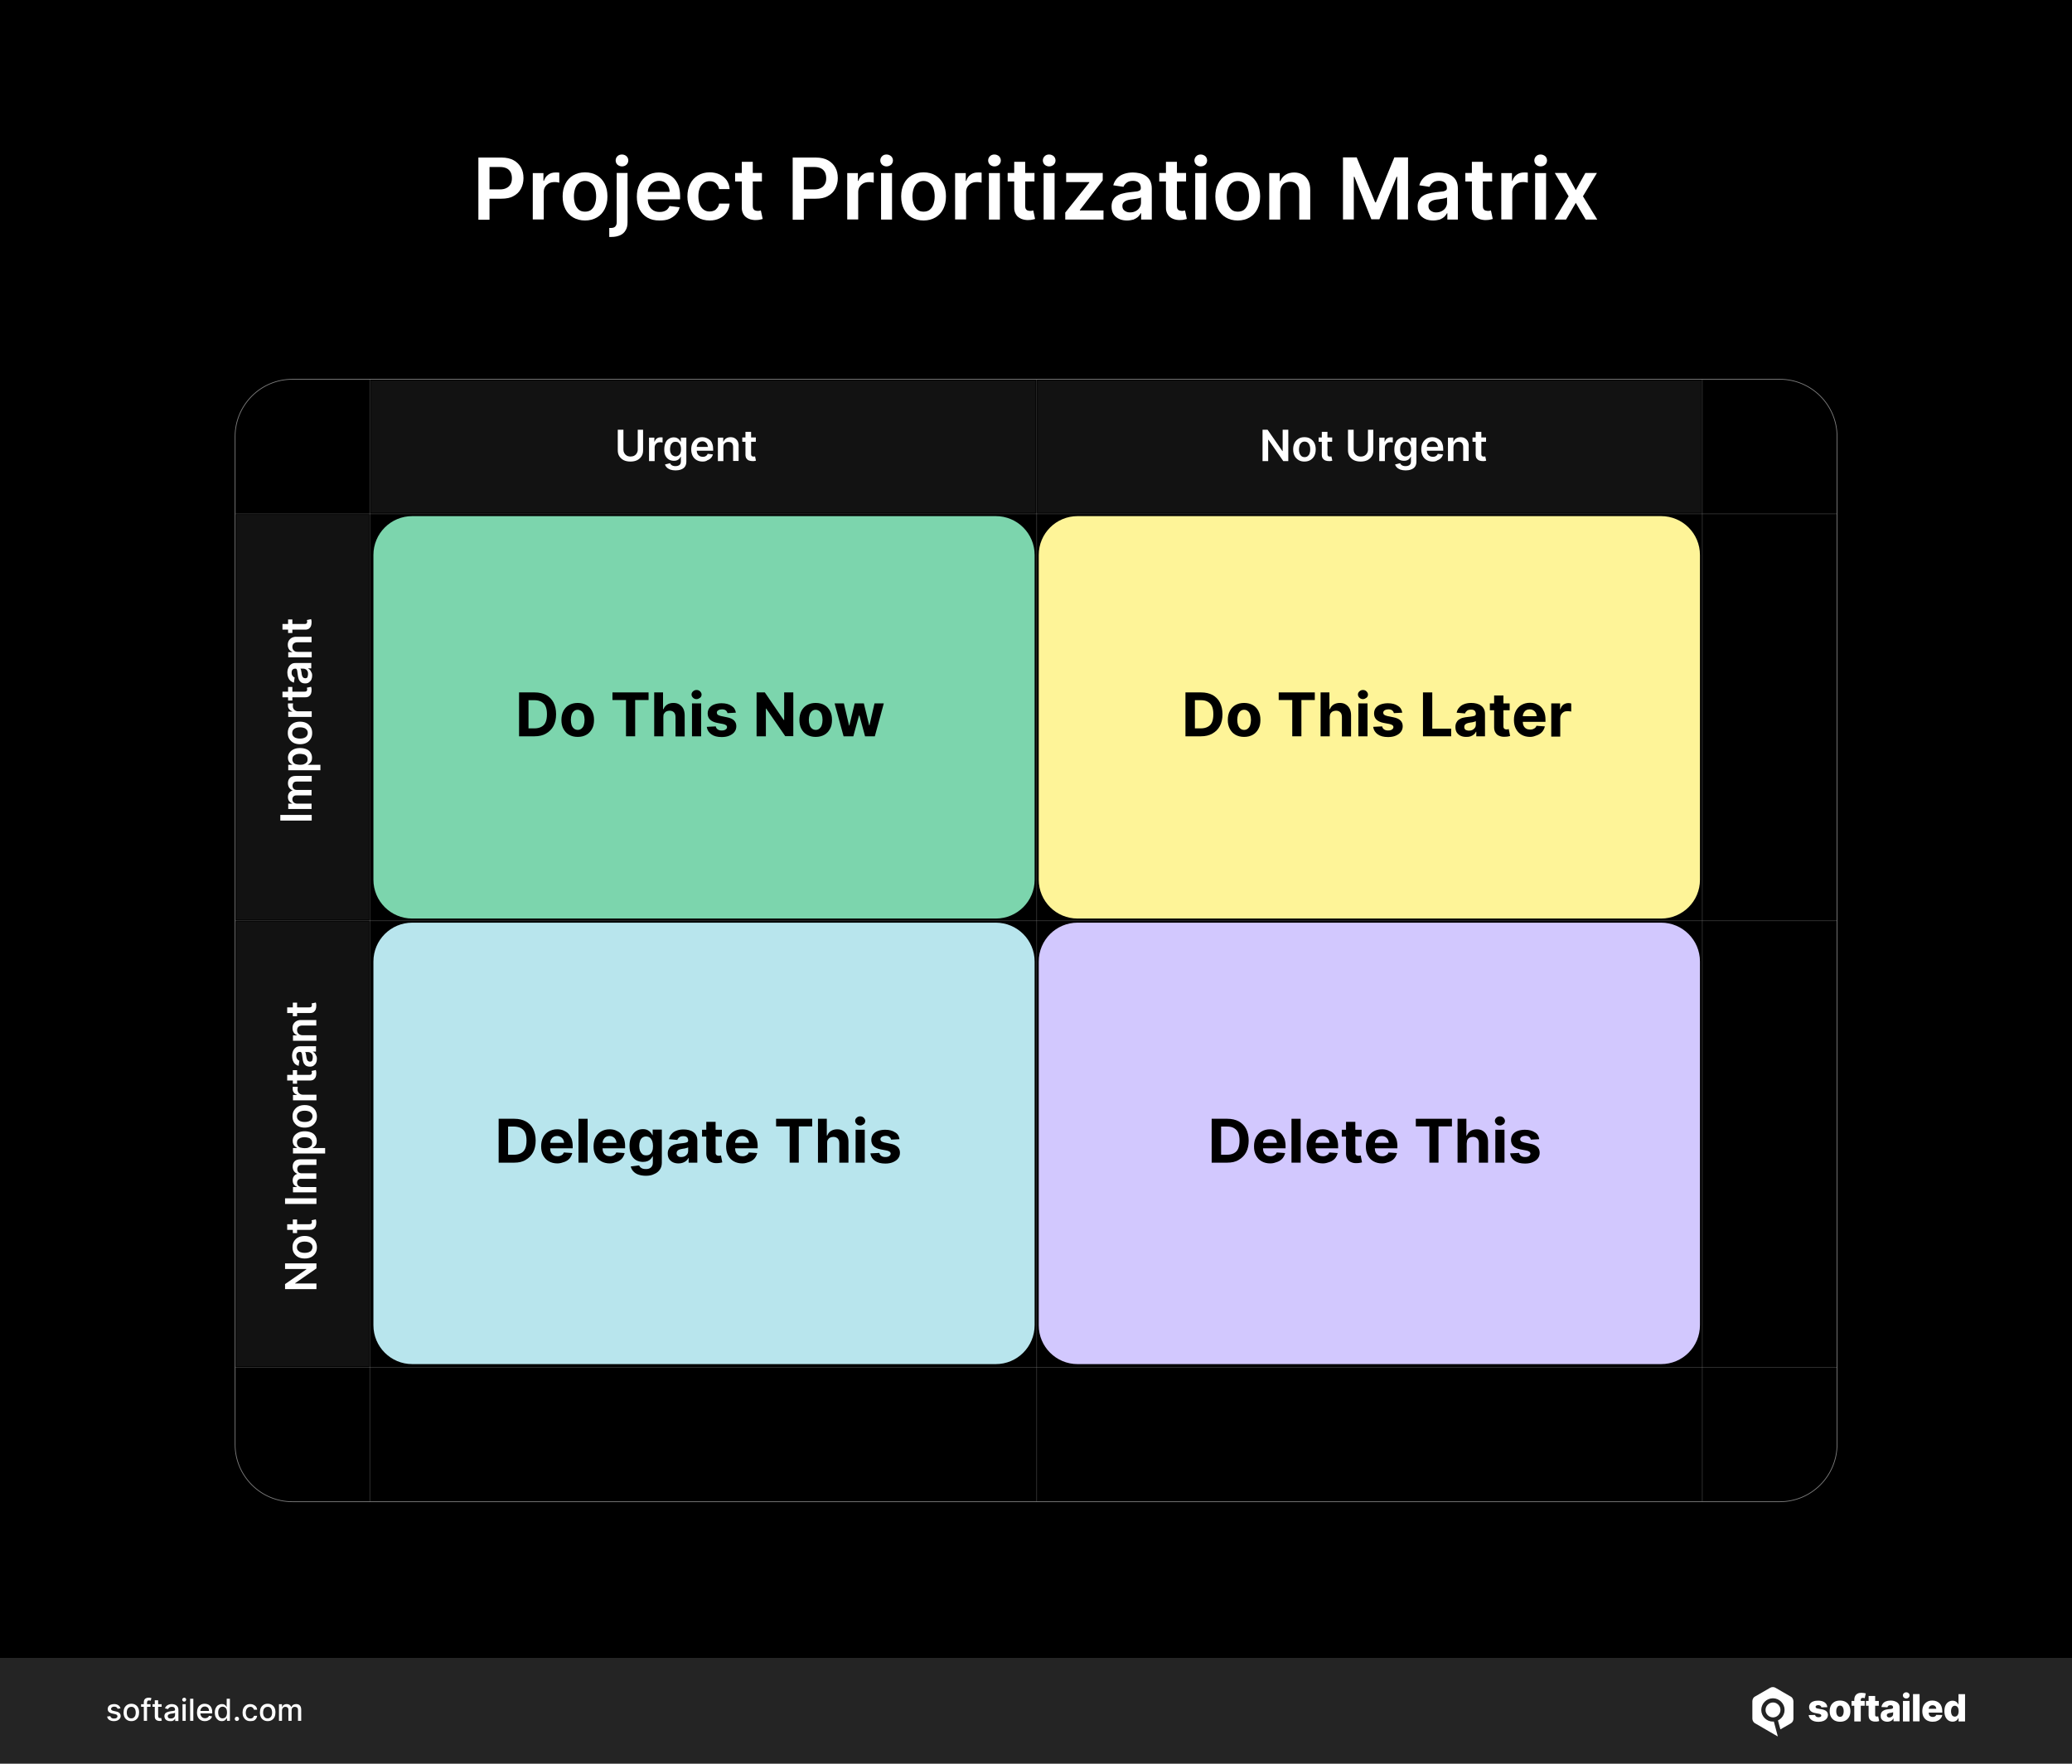<?xml version="1.0" encoding="utf-8"?>
<!-- Generator: Adobe Illustrator 27.2.0, SVG Export Plug-In . SVG Version: 6.00 Build 0)  -->
<svg version="1.1" id="Layer_1" xmlns="http://www.w3.org/2000/svg" xmlns:xlink="http://www.w3.org/1999/xlink" x="0px" y="0px"
	 viewBox="0 0 2720 2314.8" style="enable-background:new 0 0 2720 2314.8;" xml:space="preserve">
<style type="text/css">
	.st0{fill:#FFFFFF;}
	.st1{fill:none;stroke:#7C7C7C;stroke-linecap:round;stroke-miterlimit:10;}
	.st2{opacity:0.15;fill:#7C7C7C;enable-background:new    ;}
	.st3{opacity:0.4;fill:none;stroke:#7C7C7C;stroke-linecap:round;stroke-miterlimit:10;enable-background:new    ;}
	.st4{fill:#7CD5AD;}
	.st5{fill:#B8E5ED;}
	.st6{fill:#FEF498;}
	.st7{fill:#D2C8FE;}
	.st8{opacity:0.15;fill:#F4F4F4;enable-background:new    ;}
	.st9{fill-rule:evenodd;clip-rule:evenodd;fill:#FFFFFF;}
</style>
<g>
	<rect width="2720" height="2314.8"/>
	<g>
		<path class="st0" d="M628,288.2v-81.4h30.6c6.2,0,11.6,1.2,15.8,3.6c4.2,2.4,7.4,5.6,9.6,9.6s3.2,8.6,3.2,13.8s-1.2,9.8-3.4,14
			s-5.4,7.2-9.8,9.6c-4.2,2.4-9.6,3.4-15.8,3.4H638v-12.2h18.2c3.6,0,6.6-0.6,9-2c2.4-1.2,4-3,5.2-5.2s1.6-4.8,1.6-7.6
			s-0.6-5.4-1.6-7.6c-1.2-2.2-2.8-4-5.2-5.2s-5.4-1.8-9-1.8h-13.6v69.2H628V288.2z"/>
		<path class="st0" d="M699.4,288.2v-61h14v10.2h0.6c1.2-3.6,3-6.2,5.8-8.2s5.8-2.8,9.4-2.8c0.8,0,1.6,0,2.6,0s1.8,0.2,2.4,0.2v13.2
			c-0.6-0.2-1.6-0.4-2.8-0.6s-2.6-0.2-3.8-0.2c-2.6,0-5,0.6-7,1.6c-2,1.2-3.8,2.6-5,4.6s-1.8,4.2-1.8,6.8v36h-14.4V288.2z"/>
		<path class="st0" d="M768,289.4c-6,0-11.2-1.4-15.6-4s-7.8-6.2-10.2-11s-3.6-10.2-3.6-16.6s1.2-11.8,3.6-16.6
			c2.4-4.8,5.8-8.4,10.2-11s9.6-4,15.6-4s11.2,1.4,15.6,4s7.8,6.4,10.2,11c2.4,4.8,3.6,10.2,3.6,16.6c0,6.4-1.2,11.8-3.6,16.6
			c-2.4,4.8-5.8,8.4-10.2,11S774,289.4,768,289.4z M768,277.8c3.2,0,6-0.8,8.2-2.6s3.8-4.2,4.8-7.2s1.6-6.4,1.6-10.2
			c0-3.8-0.6-7.2-1.6-10.2s-2.6-5.4-4.8-7.2s-4.8-2.8-8.2-2.8s-6,1-8.2,2.8s-3.8,4.2-4.8,7.2s-1.6,6.4-1.6,10.2
			c0,3.8,0.6,7,1.6,10.2c1,3,2.8,5.4,4.8,7.2S764.8,277.8,768,277.8z"/>
		<path class="st0" d="M809.4,227h14.4v64.6c0,4.4-0.8,8-2.6,10.8c-1.6,2.8-4,5-7.2,6.4s-7,2.2-11.4,2.2c-0.6,0-1,0-1.4,0
			s-1,0-1.4,0v-11.8c0.4,0,0.8,0,1,0s0.6,0,1,0c2.8,0,4.8-0.6,6-2s1.8-3.2,1.8-5.8V227H809.4z M816.6,218.4c-2.4,0-4.2-0.8-6-2.2
			c-1.6-1.6-2.4-3.4-2.4-5.6c0-2.2,0.8-4,2.4-5.6c1.6-1.6,3.6-2.2,6-2.2c2.2,0,4.2,0.8,5.8,2.2c1.6,1.6,2.4,3.4,2.4,5.6
			c0,2.2-0.8,4-2.4,5.6C820.8,217.6,818.8,218.4,816.6,218.4z"/>
		<path class="st0" d="M865.6,289.4c-6.2,0-11.4-1.2-15.8-3.8c-4.4-2.6-7.8-6.2-10.2-10.8c-2.4-4.8-3.6-10.2-3.6-16.6
			c0-6.2,1.2-11.8,3.6-16.6c2.4-4.8,5.8-8.4,10-11.2c4.4-2.6,9.4-4,15.2-4c3.8,0,7.4,0.6,10.6,1.8s6.4,3,9,5.6s4.6,5.8,6.2,9.6
			c1.4,3.8,2.2,8.6,2.2,13.8v4.4h-50v-9.8H879c0-2.8-0.6-5.2-1.8-7.4s-2.8-3.8-4.8-5.2c-2-1.2-4.6-1.8-7.2-1.8c-3,0-5.6,0.8-7.8,2.2
			s-4,3.2-5.2,5.6c-1.2,2.2-1.8,4.8-1.8,7.6v8.4c0,3.6,0.6,6.6,2,9.2c1.2,2.6,3.2,4.4,5.4,5.8c2.4,1.4,5,2,8.2,2c2,0,4-0.2,5.6-0.8
			c1.6-0.6,3.2-1.4,4.4-2.6s2.2-2.6,2.8-4.4l13.4,1.6c-0.8,3.6-2.4,6.6-4.8,9.2s-5.4,4.6-9,6.2S870.4,289.4,865.6,289.4z"/>
		<path class="st0" d="M931.6,289.4c-6,0-11.4-1.4-15.6-4c-4.4-2.6-7.8-6.4-10-11.2c-2.4-4.8-3.6-10.2-3.6-16.4
			c0-6.2,1.2-11.6,3.6-16.4c2.4-4.8,5.8-8.4,10.2-11.2c4.4-2.6,9.6-4,15.4-4c5,0,9.4,1,13.2,2.8s6.8,4.4,9.2,7.6
			c2.2,3.4,3.6,7.2,3.8,11.6H944c-0.6-3-1.8-5.4-4-7.4c-2-2-4.8-3-8.4-3c-3,0-5.6,0.8-7.8,2.4s-4,3.8-5.2,6.8s-1.8,6.4-1.8,10.6
			c0,4.2,0.6,7.8,1.8,10.8s3,5.2,5.2,6.8c2.2,1.6,4.8,2.4,7.8,2.4c2.2,0,4-0.4,5.8-1.2s3-2,4.2-3.6s2-3.4,2.4-5.6h13.8
			c-0.4,4.4-1.6,8.2-3.8,11.4s-5.2,6-9,7.8C941.2,288.4,936.8,289.4,931.6,289.4z"/>
		<path class="st0" d="M1000.2,227v11.2H965V227H1000.2z M973.8,212.4h14.4v57.4c0,2,0.2,3.4,0.8,4.4s1.4,1.8,2.4,2
			c1,0.4,2,0.6,3.2,0.6c1,0,1.8,0,2.4-0.2c0.8-0.2,1.4-0.2,1.8-0.4l2.4,11.2c-0.8,0.2-1.8,0.6-3.2,0.8c-1.4,0.4-3.2,0.6-5.2,0.6
			c-3.6,0.2-6.8-0.4-9.8-1.6c-2.8-1.2-5.2-3-6.8-5.6s-2.6-5.8-2.4-9.6L973.8,212.4L973.8,212.4z"/>
		<path class="st0" d="M1040.6,288.2v-81.4h30.6c6.2,0,11.6,1.2,15.8,3.6c4.2,2.4,7.4,5.6,9.6,9.6s3.2,8.6,3.2,13.8s-1.2,9.8-3.4,14
			s-5.4,7.2-9.8,9.6c-4.2,2.4-9.6,3.4-15.8,3.4h-20.2v-12.2h18.2c3.6,0,6.6-0.6,9-2c2.4-1.2,4-3,5.2-5.2s1.6-4.8,1.6-7.6
			s-0.6-5.4-1.6-7.6c-1.2-2.2-2.8-4-5.2-5.2c-2.4-1.2-5.4-1.8-9-1.8h-13.6v69.2h-14.6V288.2z"/>
		<path class="st0" d="M1112.2,288.2v-61h14v10.2h0.6c1.2-3.6,3-6.2,5.8-8.2s5.8-2.8,9.4-2.8c0.8,0,1.6,0,2.6,0s1.8,0.2,2.4,0.2
			v13.2c-0.6-0.2-1.6-0.4-2.8-0.6s-2.6-0.2-3.8-0.2c-2.6,0-5,0.6-7,1.6c-2,1.2-3.8,2.6-5,4.6s-1.8,4.2-1.8,6.8v36h-14.4V288.2z"/>
		<path class="st0" d="M1163.8,218.4c-2.2,0-4.2-0.8-5.8-2.2c-1.6-1.6-2.4-3.4-2.4-5.6c0-2.2,0.8-4,2.4-5.6s3.6-2.2,5.8-2.2
			c2.4,0,4.2,0.8,6,2.2c1.6,1.6,2.4,3.4,2.4,5.6c0,2.2-0.8,4-2.4,5.6C1168,217.6,1166,218.4,1163.8,218.4z M1156.6,288.2v-61h14.4
			v61H1156.6z"/>
		<path class="st0" d="M1212.4,289.4c-6,0-11.2-1.4-15.6-4s-7.8-6.2-10.2-11c-2.4-4.8-3.6-10.2-3.6-16.6s1.2-11.8,3.6-16.6
			s5.8-8.4,10.2-11s9.6-4,15.6-4s11.2,1.4,15.6,4s7.8,6.4,10.2,11c2.4,4.8,3.6,10.2,3.6,16.6c0,6.4-1.2,11.8-3.6,16.6
			c-2.4,4.8-5.8,8.4-10.2,11S1218.4,289.4,1212.4,289.4z M1212.4,277.8c3.2,0,6-0.8,8.2-2.6s3.8-4.2,4.8-7.2s1.6-6.4,1.6-10.2
			c0-3.8-0.6-7.2-1.6-10.2s-2.6-5.4-4.8-7.2c-2.2-1.8-4.8-2.8-8.2-2.8c-3.4,0-6,1-8.2,2.8s-3.8,4.2-4.8,7.2s-1.6,6.4-1.6,10.2
			c0,3.8,0.6,7,1.6,10.2c1,3,2.8,5.4,4.8,7.2S1209.2,277.8,1212.4,277.8z"/>
		<path class="st0" d="M1253.8,288.2v-61h14v10.2h0.6c1.2-3.6,3-6.2,5.8-8.2s5.8-2.8,9.4-2.8c0.8,0,1.6,0,2.6,0s1.8,0.2,2.4,0.2
			v13.2c-0.6-0.2-1.6-0.4-2.8-0.6s-2.6-0.2-3.8-0.2c-2.6,0-5,0.6-7,1.6c-2,1.2-3.8,2.6-5,4.6s-1.8,4.2-1.8,6.8v36h-14.4V288.2z"/>
		<path class="st0" d="M1305.4,218.4c-2.2,0-4.2-0.8-5.8-2.2c-1.6-1.6-2.4-3.4-2.4-5.6c0-2.2,0.8-4,2.4-5.6s3.6-2.2,5.8-2.2
			c2.4,0,4.2,0.8,6,2.2c1.6,1.6,2.4,3.4,2.4,5.6c0,2.2-0.8,4-2.4,5.6C1309.8,217.6,1307.8,218.4,1305.4,218.4z M1298.2,288.2v-61
			h14.4v61H1298.2z"/>
		<path class="st0" d="M1358,227v11.2h-35.2V227H1358z M1331.4,212.4h14.4v57.4c0,2,0.2,3.4,0.8,4.4c0.6,1,1.4,1.8,2.4,2
			c1,0.4,2,0.6,3.2,0.6c1,0,1.8,0,2.4-0.2c0.8-0.2,1.4-0.2,1.8-0.4l2.4,11.2c-0.8,0.2-1.8,0.6-3.2,0.8c-1.4,0.4-3.2,0.6-5.2,0.6
			c-3.6,0.2-6.8-0.4-9.8-1.6c-2.8-1.2-5.2-3-6.8-5.6c-1.6-2.6-2.6-5.8-2.4-9.6L1331.4,212.4L1331.4,212.4z"/>
		<path class="st0" d="M1377.2,218.4c-2.2,0-4.2-0.8-5.8-2.2c-1.6-1.6-2.4-3.4-2.4-5.6c0-2.2,0.8-4,2.4-5.6s3.6-2.2,5.8-2.2
			c2.4,0,4.2,0.8,6,2.2c1.6,1.6,2.4,3.4,2.4,5.6c0,2.2-0.8,4-2.4,5.6C1381.4,217.6,1379.6,218.4,1377.2,218.4z M1370,288.2v-61h14.4
			v61H1370z"/>
		<path class="st0" d="M1398.4,288.2V279l31.6-39.4V239h-30.4v-12h48v9.8l-30,38.8v0.6h31v12H1398.4z"/>
		<path class="st0" d="M1479.6,289.4c-3.8,0-7.4-0.6-10.4-2s-5.6-3.4-7.4-6.2s-2.6-6-2.6-10.2c0-3.4,0.6-6.2,2-8.6s3-4,5.2-5.4
			s4.6-2.4,7.4-3c2.8-0.8,5.6-1.2,8.6-1.6c3.6-0.4,6.4-0.8,8.8-1s3.8-0.8,4.8-1.4c1-0.6,1.6-1.6,1.6-3v-0.2c0-3-0.8-5.4-2.6-7
			c-1.8-1.6-4.4-2.4-7.6-2.4c-3.6,0-6.4,0.8-8.4,2.4c-2,1.6-3.4,3.4-4.2,5.4l-13.4-2c1-3.8,2.8-6.8,5.2-9.4c2.4-2.6,5.4-4.4,9-5.6
			c3.6-1.2,7.4-1.8,11.6-1.8c3,0,5.8,0.4,8.8,1s5.6,1.8,8,3.4c2.4,1.6,4.4,3.8,5.8,6.4c1.4,2.8,2.2,6,2.2,10.2v40.8h-14v-8.4h-0.4
			c-0.8,1.6-2.2,3.2-3.6,4.8c-1.6,1.4-3.6,2.6-6,3.6C1485.6,288.8,1482.8,289.4,1479.6,289.4z M1483.4,278.8c2.8,0,5.4-0.6,7.6-1.8
			c2.2-1.2,3.8-2.6,5-4.6s1.8-4,1.8-6.2V259c-0.4,0.4-1.2,0.8-2.2,1s-2.2,0.6-3.6,0.8s-2.6,0.4-4,0.6s-2.4,0.4-3.4,0.4
			c-2.2,0.2-4,0.8-5.8,1.4c-1.6,0.6-3,1.6-4,2.8c-1,1.2-1.4,2.6-1.4,4.6c0,2.6,1,4.6,3,6S1480.4,278.8,1483.4,278.8z"/>
		<path class="st0" d="M1557,227v11.2h-35.2V227H1557z M1530.6,212.4h14.4v57.4c0,2,0.2,3.4,0.8,4.4c0.6,1,1.4,1.8,2.4,2
			s2,0.6,3.2,0.6c1,0,1.8,0,2.4-0.2s1.4-0.2,1.8-0.4l2.4,11.2c-0.8,0.2-1.8,0.6-3.2,0.8c-1.4,0.4-3.2,0.6-5.2,0.6
			c-3.6,0.2-6.8-0.4-9.8-1.6c-2.8-1.2-5.2-3-6.8-5.6s-2.6-5.8-2.4-9.6L1530.6,212.4L1530.6,212.4z"/>
		<path class="st0" d="M1576.2,218.4c-2.2,0-4.2-0.8-5.8-2.2c-1.6-1.6-2.4-3.4-2.4-5.6c0-2.2,0.8-4,2.4-5.6s3.6-2.2,5.8-2.2
			c2.4,0,4.2,0.8,6,2.2c1.6,1.6,2.4,3.4,2.4,5.6c0,2.2-0.8,4-2.4,5.6C1580.6,217.6,1578.6,218.4,1576.2,218.4z M1569,288.2v-61h14.4
			v61H1569z"/>
		<path class="st0" d="M1624.8,289.4c-6,0-11.2-1.4-15.6-4s-7.8-6.2-10.2-11c-2.4-4.8-3.6-10.2-3.6-16.6s1.2-11.8,3.6-16.6
			s5.8-8.4,10.2-11s9.6-4,15.6-4s11.2,1.4,15.6,4s7.8,6.4,10.2,11c2.4,4.8,3.6,10.2,3.6,16.6c0,6.4-1.2,11.8-3.6,16.6
			c-2.4,4.8-5.8,8.4-10.2,11S1630.8,289.4,1624.8,289.4z M1625,277.8c3.2,0,6-0.8,8.2-2.6s3.8-4.2,4.8-7.2s1.6-6.4,1.6-10.2
			c0-3.8-0.6-7.2-1.6-10.2s-2.6-5.4-4.8-7.2c-2.2-1.8-4.8-2.8-8.2-2.8c-3.4,0-6,1-8.2,2.8s-3.8,4.2-4.8,7.2s-1.6,6.4-1.6,10.2
			c0,3.8,0.6,7,1.6,10.2s2.8,5.4,4.8,7.2S1621.6,277.8,1625,277.8z"/>
		<path class="st0" d="M1680.6,252.4v35.8h-14.4v-61h13.8v10.4h0.8c1.4-3.4,3.6-6.2,6.8-8.2c3-2,7-3,11.4-3c4.2,0,7.8,1,11,2.8
			s5.6,4.4,7.4,7.8c1.8,3.4,2.6,7.6,2.6,12.4v38.8h-14.4v-36.6c0-4-1-7.2-3.2-9.6c-2.2-2.4-5-3.4-8.8-3.4c-2.6,0-4.8,0.6-6.8,1.6
			s-3.4,2.6-4.6,4.8C1681.2,246.8,1680.6,249.4,1680.6,252.4z"/>
		<path class="st0" d="M1763,206.6h18l24.2,59h1l24.2-59h18V288h-14.2v-56h-0.8l-22.6,55.8h-10.6L1778,232h-0.8v56H1763V206.6z"/>
		<path class="st0" d="M1881.4,289.4c-3.8,0-7.4-0.6-10.4-2s-5.6-3.4-7.4-6.2s-2.6-6-2.6-10.2c0-3.4,0.6-6.2,2-8.6s3-4,5.2-5.4
			s4.6-2.4,7.4-3c2.8-0.8,5.6-1.2,8.6-1.6c3.6-0.4,6.4-0.8,8.8-1s3.8-0.8,4.8-1.4c1-0.6,1.6-1.6,1.6-3v-0.2c0-3-0.8-5.4-2.6-7
			c-1.8-1.6-4.4-2.4-7.6-2.4c-3.6,0-6.4,0.8-8.4,2.4c-2,1.6-3.4,3.4-4.2,5.4l-13.4-2c1-3.8,2.8-6.8,5.2-9.4c2.4-2.6,5.4-4.4,9-5.6
			c3.6-1.2,7.4-1.8,11.6-1.8c3,0,5.8,0.4,8.8,1s5.6,1.8,8,3.4c2.4,1.6,4.4,3.8,5.8,6.4c1.4,2.8,2.2,6,2.2,10.2v40.8H1900v-8.4h-0.4
			c-0.8,1.6-2.2,3.2-3.6,4.8c-1.6,1.4-3.6,2.6-6,3.6C1887.4,288.8,1884.6,289.4,1881.4,289.4z M1885.2,278.8c2.8,0,5.4-0.6,7.6-1.8
			c2.2-1.2,3.8-2.6,5-4.6s1.8-4,1.8-6.2V259c-0.4,0.4-1.2,0.8-2.2,1s-2.2,0.6-3.6,0.8s-2.6,0.4-4,0.6s-2.4,0.4-3.4,0.4
			c-2.2,0.2-4,0.8-5.8,1.4c-1.6,0.6-3,1.6-4,2.8c-1,1.2-1.4,2.6-1.4,4.6c0,2.6,1,4.6,3,6S1882.2,278.8,1885.2,278.8z"/>
		<path class="st0" d="M1958.8,227v11.2h-35.2V227H1958.8z M1932.2,212.4h14.4v57.4c0,2,0.2,3.4,0.8,4.4c0.6,1,1.4,1.8,2.4,2
			s2,0.6,3.2,0.6c1,0,1.8,0,2.4-0.2s1.4-0.2,1.8-0.4l2.4,11.2c-0.8,0.2-1.8,0.6-3.2,0.8c-1.4,0.4-3.2,0.6-5.2,0.6
			c-3.6,0.2-6.8-0.4-9.8-1.6c-2.8-1.2-5.2-3-6.8-5.6s-2.6-5.8-2.4-9.6L1932.2,212.4L1932.2,212.4z"/>
		<path class="st0" d="M1970.8,288.2v-61h14v10.2h0.6c1.2-3.6,3-6.2,5.8-8.2s5.8-2.8,9.4-2.8c0.8,0,1.6,0,2.6,0s1.8,0.2,2.4,0.2
			v13.2c-0.6-0.2-1.6-0.4-2.8-0.6s-2.6-0.2-3.8-0.2c-2.6,0-5,0.6-7,1.6c-2,1.2-3.8,2.6-5,4.6s-1.8,4.2-1.8,6.8v36h-14.4V288.2z"/>
		<path class="st0" d="M2022.4,218.4c-2.2,0-4.2-0.8-5.8-2.2c-1.6-1.6-2.4-3.4-2.4-5.6c0-2.2,0.8-4,2.4-5.6s3.6-2.2,5.8-2.2
			c2.4,0,4.2,0.8,6,2.2c1.6,1.6,2.4,3.4,2.4,5.6c0,2.2-0.8,4-2.4,5.6C2026.8,217.6,2024.8,218.4,2022.4,218.4z M2015.2,288.2v-61
			h14.4v61H2015.2z"/>
		<path class="st0" d="M2056.2,227l12.4,22.6l12.6-22.6h15.2l-18.4,30.6l18.8,30.6h-15.2l-13-22l-12.8,22h-15.2l18.6-30.6L2041,227
			H2056.2z"/>
	</g>
	<path class="st1" d="M2336.4,1971H383.8c-41.6,0-75.2-33.8-75.2-75.2V573c0-41.6,33.8-75.2,75.2-75.2h1952.6
		c41.6,0,75.2,33.8,75.2,75.2v1322.6C2411.6,1937.2,2378,1971,2336.4,1971z"/>
	<g>
		<rect x="310.2" y="1209.8" class="st2" width="174" height="583.4"/>
		<rect x="310.2" y="675.8" class="st2" width="174" height="531.2"/>
		<rect x="486.9" y="499.2" class="st2" width="872.4" height="173.6"/>
		<rect x="1362.3" y="499.3" class="st2" width="871" height="173.6"/>
		<g>
			<path class="st0" d="M836.8,564h7.4v27c0,3-0.6,5.6-2,7.8s-3.4,4-5.8,5.2s-5.4,1.8-8.8,1.8c-3.4,0-6.4-0.6-8.8-1.8
				s-4.4-3-5.8-5.2c-1.4-2.2-2-4.8-2-7.8v-27h7.4v26.2c0,1.8,0.4,3.2,1.2,4.6c0.8,1.4,1.8,2.4,3.2,3.2s3,1.2,5,1.2
				c1.8,0,3.6-0.4,5-1.2s2.4-1.8,3.2-3.2s1.2-2.8,1.2-4.6V564H836.8z"/>
			<path class="st0" d="M852,605.2v-30.8h7v5.2h0.4c0.6-1.8,1.6-3.2,3-4.2s3-1.4,4.8-1.4c0.4,0,0.8,0,1.4,0c0.6,0,1,0,1.2,0.2v6.6
				c-0.4-0.2-0.8-0.2-1.4-0.2c-0.6,0-1.4-0.2-2-0.2c-1.4,0-2.6,0.2-3.6,0.8s-1.8,1.4-2.4,2.4s-1,2.2-1,3.4v18.2H852z"/>
			<path class="st0" d="M886.8,617.4c-2.6,0-4.8-0.4-6.8-1c-1.8-0.8-3.4-1.6-4.6-2.8s-2-2.4-2.4-4l6.6-1.6c0.2,0.6,0.8,1.2,1.2,1.8
				c0.6,0.6,1.4,1,2.2,1.4c1,0.4,2.2,0.6,3.6,0.6c2,0,3.8-0.4,5.2-1.4s2-2.6,2-5v-5.8h-0.4c-0.4,0.8-1,1.6-1.6,2.4
				c-0.8,0.8-1.6,1.4-2.8,2s-2.6,0.8-4.4,0.8c-2.4,0-4.6-0.6-6.4-1.6c-2-1.2-3.4-2.8-4.6-5c-1.2-2.2-1.6-5-1.6-8.4s0.6-6.2,1.6-8.6
				s2.6-4.2,4.6-5.4s4-1.8,6.4-1.8c1.8,0,3.4,0.4,4.4,1s2.2,1.4,2.8,2.2s1.2,1.6,1.6,2.4h0.4v-5.2h7.2v31.4c0,2.6-0.6,4.8-1.8,6.6
				s-3,3-5.2,3.8C892,617,889.4,617.4,886.8,617.4z M886.8,599c1.6,0,2.8-0.4,4-1.2c1-0.8,2-1.8,2.4-3.2c0.6-1.4,0.8-3,0.8-5
				s-0.2-3.6-0.8-5.2c-0.6-1.4-1.4-2.6-2.4-3.4c-1-0.8-2.4-1.2-4-1.2s-3,0.4-4,1.2s-2,2-2.4,3.4s-0.8,3.2-0.8,5s0.2,3.6,0.8,5
				s1.4,2.6,2.4,3.2S885.2,599,886.8,599z"/>
			<path class="st0" d="M922.4,605.8c-3,0-5.8-0.6-8-2c-2.2-1.2-4-3.2-5.2-5.6s-1.8-5.2-1.8-8.4s0.6-6,1.8-8.4s3-4.2,5-5.6
				c2.2-1.4,4.8-2,7.8-2c2,0,3.8,0.4,5.4,1c1.6,0.6,3.2,1.6,4.6,2.8s2.4,2.8,3,4.8c0.8,2,1.2,4.4,1.2,7v2.2h-25.4v-5h18.4
				c0-1.4-0.4-2.6-1-3.8c-0.6-1-1.4-2-2.4-2.6s-2.2-1-3.6-1c-1.4,0-2.8,0.4-4,1c-1.2,0.8-2,1.6-2.6,2.8s-1,2.4-1,3.8v4.2
				c0,1.8,0.4,3.4,1,4.6s1.6,2.2,2.8,3c1.2,0.6,2.6,1,4.2,1c1,0,2-0.2,2.8-0.4c0.8-0.4,1.6-0.8,2.2-1.4c0.6-0.6,1.2-1.4,1.4-2.2
				l6.8,0.8c-0.4,1.8-1.2,3.4-2.4,4.6c-1.2,1.4-2.8,2.4-4.6,3C927,605.4,924.8,605.8,922.4,605.8z"/>
			<path class="st0" d="M949.6,587v18.2h-7.2v-30.8h7v5.2h0.4c0.8-1.8,1.8-3.2,3.4-4.2c1.6-1,3.4-1.6,5.8-1.6c2.2,0,4,0.4,5.6,1.4
				s2.8,2.2,3.8,4c0.8,1.8,1.4,3.8,1.2,6.2V605h-7.2v-18.6c0-2-0.6-3.6-1.6-4.8S958,580,956,580c-1.2,0-2.4,0.2-3.4,0.8
				s-1.8,1.4-2.4,2.4C949.8,584.2,949.6,585.6,949.6,587z"/>
			<path class="st0" d="M992.2,574.2v5.6h-17.8v-5.6H992.2z M978.8,566.8h7.2v29c0,1,0.2,1.8,0.4,2.2c0.4,0.6,0.8,0.8,1.2,1
				s1,0.2,1.6,0.2c0.4,0,0.8,0,1.2,0s0.6-0.2,0.8-0.2l1.2,5.6c-0.4,0.2-1,0.2-1.6,0.4c-0.8,0.2-1.6,0.2-2.6,0.2
				c-1.8,0-3.4-0.2-5-0.8s-2.6-1.6-3.4-2.8c-0.8-1.2-1.2-2.8-1.2-4.8v-30H978.8z"/>
		</g>
		<g>
			<path class="st0" d="M1691.2,564v41.2h-6.6l-19.4-28h-0.4v28h-7.4V564h6.6l19.4,28h0.4v-28H1691.2z"/>
			<path class="st0" d="M1712.4,605.8c-3,0-5.6-0.6-7.8-2c-2.2-1.4-4-3.2-5.2-5.6c-1.2-2.4-1.8-5.2-1.8-8.4s0.6-6,1.8-8.4
				s3-4.2,5.2-5.6c2.2-1.4,4.8-2,7.8-2s5.6,0.6,7.8,2s4,3.2,5.2,5.6c1.2,2.4,1.8,5.2,1.8,8.4s-0.6,6-1.8,8.4c-1.2,2.4-3,4.2-5.2,5.6
				C1718.2,605,1715.6,605.8,1712.4,605.8z M1712.6,600c1.6,0,3-0.4,4.2-1.4s2-2.2,2.4-3.6c0.6-1.6,0.8-3.2,0.8-5.2
				c0-1.8-0.2-3.6-0.8-5.2c-0.6-1.6-1.4-2.8-2.4-3.6s-2.4-1.4-4.2-1.4c-1.6,0-3,0.4-4.2,1.4s-2,2.2-2.4,3.6s-0.8,3.2-0.8,5.2
				c0,1.8,0.2,3.6,0.8,5.2c0.6,1.6,1.4,2.8,2.4,3.6C1709.4,599.4,1710.8,600,1712.6,600z"/>
			<path class="st0" d="M1748.8,574.2v5.6H1731v-5.6H1748.8z M1735.4,566.8h7.2v29c0,1,0.2,1.8,0.4,2.2c0.4,0.6,0.8,0.8,1.2,1
				s1,0.2,1.6,0.2c0.4,0,0.8,0,1.2,0c0.4,0,0.6-0.2,0.8-0.2l1.2,5.6c-0.4,0.2-1,0.2-1.6,0.4s-1.6,0.2-2.6,0.2c-1.8,0-3.4-0.2-5-0.8
				c-1.4-0.6-2.6-1.6-3.4-2.8s-1.2-2.8-1.2-4.8v-30H1735.4z"/>
			<path class="st0" d="M1795.4,564h7.4v27c0,3-0.6,5.6-2,7.8s-3.4,4-5.8,5.2s-5.4,1.8-8.8,1.8s-6.4-0.6-8.8-1.8s-4.4-3-5.8-5.2
				s-2-4.8-2-7.8v-27h7.4v26.2c0,1.8,0.4,3.2,1.2,4.6c0.8,1.4,1.8,2.4,3.2,3.2s3,1.2,5,1.2s3.6-0.4,5-1.2s2.4-1.8,3.2-3.2
				c0.8-1.4,1.2-2.8,1.2-4.6V564H1795.4z"/>
			<path class="st0" d="M1810.6,605.2v-30.8h7v5.2h0.4c0.6-1.8,1.6-3.2,3-4.2s3-1.4,4.8-1.4c0.4,0,0.8,0,1.4,0s1,0,1.2,0.2v6.6
				c-0.4-0.2-0.8-0.2-1.4-0.2s-1.4-0.2-2-0.2c-1.4,0-2.6,0.2-3.6,0.8s-1.8,1.4-2.4,2.4s-1,2.2-1,3.4v18.2H1810.6z"/>
			<path class="st0" d="M1845.2,617.4c-2.6,0-4.8-0.4-6.8-1c-1.8-0.8-3.4-1.6-4.6-2.8s-2-2.4-2.4-4l6.6-1.6c0.2,0.6,0.8,1.2,1.2,1.8
				c0.6,0.6,1.4,1,2.2,1.4c1,0.4,2.2,0.6,3.6,0.6c2,0,3.8-0.4,5.2-1.4c1.4-1,2-2.6,2-5v-5.8h-0.4c-0.4,0.8-1,1.6-1.6,2.4
				s-1.6,1.4-2.8,2c-1.2,0.6-2.6,0.8-4.4,0.8c-2.4,0-4.6-0.6-6.4-1.6c-2-1.2-3.4-2.8-4.6-5s-1.6-5-1.6-8.4s0.6-6.2,1.6-8.6
				s2.6-4.2,4.6-5.4s4-1.8,6.4-1.8c1.8,0,3.4,0.4,4.4,1s2.2,1.4,2.8,2.2s1.2,1.6,1.6,2.4h0.4v-5.2h7.2v31.4c0,2.6-0.6,4.8-1.8,6.6
				c-1.2,1.8-3,3-5.2,3.8C1850.4,617,1848,617.4,1845.2,617.4z M1845.2,599c1.6,0,2.8-0.4,4-1.2c1-0.8,2-1.8,2.4-3.2
				c0.6-1.4,0.8-3,0.8-5s-0.2-3.6-0.8-5.2c-0.6-1.4-1.4-2.6-2.4-3.4c-1-0.8-2.4-1.2-4-1.2s-3,0.4-4,1.2s-2,2-2.4,3.4
				c-0.6,1.4-0.8,3.2-0.8,5s0.2,3.6,0.8,5c0.6,1.4,1.4,2.6,2.4,3.2C1842.4,598.6,1843.6,599,1845.2,599z"/>
			<path class="st0" d="M1880.8,605.8c-3,0-5.8-0.6-8-2c-2.2-1.2-4-3.2-5.2-5.6s-1.8-5.2-1.8-8.4s0.6-6,1.8-8.4c1.2-2.4,3-4.2,5-5.6
				s4.8-2,7.8-2c2,0,3.8,0.4,5.4,1s3.2,1.6,4.6,2.8s2.4,2.8,3,4.8c0.8,2,1.2,4.4,1.2,7v2.2h-25.4v-5h18.4c0-1.4-0.4-2.6-1-3.8
				c-0.6-1-1.4-2-2.4-2.6s-2.2-1-3.6-1s-2.8,0.4-4,1c-1.2,0.8-2,1.6-2.6,2.8s-1,2.4-1,3.8v4.2c0,1.8,0.4,3.4,1,4.6s1.6,2.2,2.8,3
				c1.2,0.6,2.6,1,4.2,1c1,0,2-0.2,2.8-0.4c0.8-0.4,1.6-0.8,2.2-1.4c0.6-0.6,1.2-1.4,1.4-2.2l6.8,0.8c-0.4,1.8-1.2,3.4-2.4,4.6
				c-1.2,1.4-2.8,2.4-4.6,3C1885.4,605.4,1883.2,605.8,1880.8,605.8z"/>
			<path class="st0" d="M1908,587v18.2h-7.2v-30.8h7v5.2h0.4c0.8-1.8,1.8-3.2,3.4-4.2s3.4-1.6,5.8-1.6c2.2,0,4,0.4,5.6,1.4
				s2.8,2.2,3.8,4c0.8,1.8,1.4,3.8,1.2,6.2V605h-7.2v-18.6c0-2-0.6-3.6-1.6-4.8s-2.6-1.8-4.4-1.8c-1.2,0-2.4,0.2-3.4,0.8
				s-1.8,1.4-2.4,2.4C1908.4,584.2,1908,585.6,1908,587z"/>
			<path class="st0" d="M1950.8,574.2v5.6H1933v-5.6H1950.8z M1937.4,566.8h7.2v29c0,1,0.2,1.8,0.4,2.2c0.4,0.6,0.8,0.8,1.2,1
				s1,0.2,1.6,0.2c0.4,0,0.8,0,1.2,0c0.4,0,0.6-0.2,0.8-0.2l1.2,5.6c-0.4,0.2-1,0.2-1.6,0.4s-1.6,0.2-2.6,0.2c-1.8,0-3.4-0.2-5-0.8
				c-1.4-0.6-2.6-1.6-3.4-2.8s-1.2-2.8-1.2-4.8v-30H1937.4z"/>
		</g>
		<g>
			<path class="st0" d="M374.2,1658.2h41.2v6.6l-28,19.4v0.4h28v7.4h-41.2v-6.6l28-19.4v-0.4h-28V1658.2z"/>
			<path class="st0" d="M416,1637c0,3-0.6,5.6-2,7.8c-1.4,2.2-3.2,4-5.6,5.2s-5.2,1.8-8.4,1.8s-6-0.6-8.4-1.8
				c-2.4-1.2-4.2-3-5.6-5.2s-2-4.8-2-7.8s0.6-5.6,2-7.8c1.4-2.2,3.2-4,5.6-5.2s5.2-1.8,8.4-1.8s6,0.6,8.4,1.8c2.4,1.2,4.2,3,5.6,5.2
				C415.2,1631.4,416,1634,416,1637z M410.2,1637c0-1.6-0.4-3-1.4-4.2s-2.2-2-3.6-2.4c-1.6-0.6-3.2-0.8-5.2-0.8
				c-1.8,0-3.6,0.2-5.2,0.8c-1.6,0.6-2.8,1.4-3.6,2.4s-1.4,2.4-1.4,4.2c0,1.6,0.4,3,1.4,4.2s2.2,2,3.6,2.4c1.6,0.6,3.2,0.8,5.2,0.8
				c1.8,0,3.6-0.2,5.2-0.8c1.6-0.6,2.8-1.4,3.6-2.4C409.6,1640,410.2,1638.6,410.2,1637z"/>
			<path class="st0" d="M377,1614v-7.2h29c1,0,1.8-0.2,2.2-0.4c0.6-0.4,0.8-0.8,1-1.2c0.2-0.4,0.2-1,0.2-1.6c0-0.4,0-0.8-0.2-1.2
				c0-0.4-0.2-0.6-0.2-0.8l5.6-1.2c0.2,0.4,0.2,1,0.4,1.6s0.2,1.6,0.2,2.6c0,1.8-0.2,3.4-0.8,5c-0.6,1.4-1.6,2.6-2.8,3.4
				s-2.8,1.2-4.8,1.2H377V1614z M384.4,1600.6h5.6v17.8h-5.6V1600.6z"/>
			<path class="st0" d="M374.2,1572.8h41.2v7.4h-41.2V1572.8z"/>
			<path class="st0" d="M415.4,1565h-30.8v-7h5.2v-0.4c-1.8-0.6-3.2-1.8-4.2-3.2s-1.4-3.2-1.4-5.4c0-2,0.6-3.8,1.6-5.2
				s2.4-2.4,4.2-3v-0.4c-1.8-0.6-3-1.8-4.2-3.4c-1-1.6-1.6-3.6-1.6-5.8c0-2.8,0.8-5.2,2.6-7s4.4-2.6,7.8-2.6h20.8v7.4h-19.6
				c-2,0-3.4,0.6-4.2,1.6c-0.8,1-1.4,2.2-1.4,3.8c0,1.8,0.6,3.2,1.6,4.2s2.6,1.4,4.2,1.4h19.2v7.2h-20c-1.6,0-2.8,0.4-3.8,1.4
				s-1.4,2.2-1.4,3.8c0,1,0.2,2,0.8,2.8c0.6,0.8,1.2,1.6,2.2,2c1,0.6,2,0.8,3.4,0.8h18.8v7H415.4z"/>
			<path class="st0" d="M427,1514h-42.4v-7.2h5.2v-0.4c-0.8-0.4-1.6-1-2.4-1.6s-1.6-1.6-2.2-2.8c-0.6-1.2-1-2.6-1-4.4
				c0-2.4,0.6-4.6,1.8-6.4s3-3.4,5.4-4.6s5.2-1.8,8.6-1.8s6.2,0.6,8.6,1.6s4.2,2.6,5.4,4.6c1.2,2,1.8,4,1.8,6.6
				c0,1.8-0.2,3.2-0.8,4.4c-0.6,1.2-1.4,2.2-2.2,2.8c-0.8,0.8-1.6,1.2-2.4,1.6v0.4h16.4v7.2H427z M399.8,1507c2,0,3.8-0.2,5.2-0.8
				c1.6-0.6,2.6-1.4,3.6-2.4c0.8-1,1.2-2.4,1.2-4s-0.4-3-1.2-4s-2-2-3.6-2.4s-3.2-0.8-5.2-0.8s-3.6,0.2-5.2,0.8
				c-1.4,0.6-2.6,1.4-3.6,2.4c-0.8,1-1.2,2.4-1.2,4s0.4,2.8,1.2,4s2,2,3.4,2.4C396.2,1506.6,397.8,1507,399.8,1507z"/>
			<path class="st0" d="M416,1465.2c0,3-0.6,5.6-2,7.8c-1.4,2.2-3.2,4-5.6,5.2s-5.2,1.8-8.4,1.8s-6-0.6-8.4-1.8
				c-2.4-1.2-4.2-3-5.6-5.2s-2-4.8-2-7.8s0.6-5.6,2-7.8c1.4-2.2,3.2-4,5.6-5.2s5.2-1.8,8.4-1.8s6,0.6,8.4,1.8c2.4,1.2,4.2,3,5.6,5.2
				C415.2,1459.6,416,1462.2,416,1465.2z M410.2,1465.2c0-1.6-0.4-3-1.4-4.2s-2.2-2-3.6-2.4c-1.6-0.6-3.2-0.8-5.2-0.8
				c-1.8,0-3.6,0.2-5.2,0.8c-1.6,0.6-2.8,1.4-3.6,2.4s-1.4,2.4-1.4,4.2c0,1.6,0.4,3,1.4,4.2s2.2,2,3.6,2.4c1.6,0.6,3.2,0.8,5.2,0.8
				c1.8,0,3.6-0.2,5.2-0.8c1.6-0.6,2.8-1.4,3.6-2.4C409.6,1468.2,410.2,1466.8,410.2,1465.2z"/>
			<path class="st0" d="M415.4,1444.2h-30.8v-7h5.2v-0.4c-1.8-0.6-3.2-1.6-4.2-3s-1.4-3-1.4-4.8c0-0.4,0-0.8,0-1.4s0-1,0.2-1.2h6.6
				c-0.2,0.4-0.2,0.8-0.2,1.4s-0.2,1.4-0.2,2c0,1.4,0.2,2.6,0.8,3.6c0.6,1,1.4,1.8,2.4,2.4s2.2,1,3.4,1h18.2V1444.2z"/>
			<path class="st0" d="M377,1418v-7.2h29c1,0,1.8-0.2,2.2-0.4c0.6-0.4,0.8-0.8,1-1.2c0.2-0.4,0.2-1,0.2-1.6c0-0.4,0-0.8-0.2-1.2
				c0-0.4-0.2-0.6-0.2-0.8l5.6-1.2c0.2,0.4,0.2,1,0.4,1.6s0.2,1.6,0.2,2.6c0,1.8-0.2,3.4-0.8,5c-0.6,1.4-1.6,2.6-2.8,3.4
				s-2.8,1.2-4.8,1.2H377V1418z M384.4,1404.6h5.6v17.8h-5.6V1404.6z"/>
			<path class="st0" d="M416,1389.6c0,2-0.4,3.8-1,5.2s-1.8,2.8-3.2,3.8c-1.4,1-3,1.4-5.2,1.4c-1.8,0-3.2-0.4-4.4-1
				c-1.2-0.6-2-1.6-2.8-2.6s-1.2-2.4-1.6-3.8s-0.6-2.8-0.8-4.4c-0.2-1.8-0.4-3.2-0.6-4.4c-0.2-1.2-0.4-2-0.8-2.4
				c-0.4-0.6-0.8-0.8-1.6-0.8h-0.2c-1.6,0-2.6,0.4-3.6,1.4c-0.8,0.8-1.2,2.2-1.2,3.8c0,1.8,0.4,3.2,1.2,4.2c0.8,1,1.6,1.8,2.8,2.2
				l-1,6.8c-1.8-0.6-3.4-1.4-4.8-2.6c-1.2-1.2-2.2-2.8-2.8-4.6s-1-3.8-1-6c0-1.4,0.2-3,0.6-4.4s1-2.8,1.8-4s1.8-2.2,3.2-3
				s3-1.2,5.2-1.2h20.6v7h-4.2v0.2c0.8,0.4,1.6,1,2.4,1.8s1.4,1.8,1.8,3C415.8,1386.6,416,1388,416,1389.6z M410.6,1387.8
				c0-1.4-0.2-2.8-0.8-3.8c-0.6-1-1.4-2-2.4-2.4c-1-0.6-2-0.8-3.2-0.8h-3.6c0.2,0.2,0.4,0.6,0.6,1.2s0.4,1.2,0.4,1.8
				c0.2,0.6,0.2,1.4,0.4,2c0,0.6,0.2,1.2,0.2,1.8c0.2,1,0.4,2,0.8,3c0.4,0.8,0.8,1.6,1.4,2s1.4,0.8,2.4,0.8c1.4,0,2.4-0.4,3-1.4
				C410.2,1390.6,410.6,1389.4,410.6,1387.8z"/>
			<path class="st0" d="M397.2,1358.8h18.2v7.2h-30.8v-7h5.2v-0.4c-1.8-0.8-3.2-1.8-4.2-3.4s-1.6-3.4-1.6-5.8c0-2.2,0.4-4,1.4-5.6
				s2.2-2.8,4-3.8c1.8-0.8,3.8-1.4,6.2-1.2h19.6v7.2h-18.6c-2,0-3.6,0.6-4.8,1.6s-1.8,2.6-1.8,4.4c0,1.2,0.2,2.4,0.8,3.4
				s1.4,1.8,2.4,2.4S395.8,1358.8,397.2,1358.8z"/>
			<path class="st0" d="M377,1329.4v-7.2h29c1,0,1.8-0.2,2.2-0.4c0.6-0.4,0.8-0.8,1-1.2c0.2-0.4,0.2-1,0.2-1.6c0-0.4,0-0.8-0.2-1.2
				c0-0.4-0.2-0.6-0.2-0.8l5.6-1.2c0.2,0.4,0.2,1,0.4,1.6s0.2,1.6,0.2,2.6c0,1.8-0.2,3.4-0.8,5c-0.6,1.4-1.6,2.6-2.8,3.4
				s-2.8,1.2-4.8,1.2H377V1329.4z M384.4,1316h5.6v17.8h-5.6V1316z"/>
		</g>
		<g>
			<path class="st0" d="M368,1069.6h41.2v7.4H368V1069.6z"/>
			<path class="st0" d="M409.2,1061.8h-30.8v-7h5.2v-0.4c-1.8-0.6-3.2-1.8-4.2-3.2s-1.4-3.2-1.4-5.4c0-2,0.6-3.8,1.6-5.2
				s2.4-2.4,4.2-3v-0.4c-1.8-0.6-3-1.8-4.2-3.4c-1-1.6-1.6-3.6-1.6-5.8c0-2.8,0.8-5.2,2.6-7s4.4-2.6,7.8-2.6h20.8v7.4h-19.6
				c-2,0-3.4,0.6-4.2,1.6c-0.8,1-1.4,2.2-1.4,3.8c0,1.8,0.6,3.2,1.6,4.2s2.6,1.4,4.2,1.4H409v7.2h-20c-1.6,0-2.8,0.4-3.8,1.4
				s-1.4,2.2-1.4,3.8c0,1,0.2,2,0.8,2.8c0.6,0.8,1.2,1.6,2.2,2c1,0.6,2,0.8,3.4,0.8H409v7H409.2z"/>
			<path class="st0" d="M420.8,1011h-42.4v-7.2h5.2v-0.4c-0.8-0.4-1.6-1-2.4-1.6s-1.6-1.6-2.2-2.8s-1-2.6-1-4.4
				c0-2.4,0.6-4.6,1.8-6.4s3-3.4,5.4-4.6c2.4-1.2,5.2-1.8,8.6-1.8s6.2,0.6,8.6,1.6s4.2,2.6,5.4,4.6c1.2,2,1.8,4,1.8,6.6
				c0,1.8-0.2,3.2-0.8,4.4c-0.6,1.2-1.4,2.2-2.2,2.8c-0.8,0.8-1.6,1.2-2.4,1.6v0.4h16.4v7.2H420.8z M393.8,1003.8
				c2,0,3.8-0.2,5.2-0.8c1.6-0.6,2.6-1.4,3.6-2.4c0.8-1,1.2-2.4,1.2-4s-0.4-3-1.2-4s-2-2-3.6-2.4s-3.2-0.8-5.2-0.8s-3.6,0.2-5.2,0.8
				c-1.4,0.6-2.6,1.4-3.6,2.4c-0.8,1-1.2,2.4-1.2,4s0.4,2.8,1.2,4s2,2,3.4,2.4C390,1003.4,391.8,1003.8,393.8,1003.8z"/>
			<path class="st0" d="M409.8,962c0,3-0.6,5.6-2,7.8s-3.2,4-5.6,5.2s-5.2,1.8-8.4,1.8s-6-0.6-8.4-1.8s-4.2-3-5.6-5.2s-2-4.8-2-7.8
				s0.6-5.6,2-7.8s3.2-4,5.6-5.2s5.2-1.8,8.4-1.8s6,0.6,8.4,1.8s4.2,3,5.6,5.2C409.2,956.4,409.8,959,409.8,962z M404,962
				c0-1.6-0.4-3-1.4-4.2s-2.2-2-3.6-2.4c-1.6-0.6-3.2-0.8-5.2-0.8c-1.8,0-3.6,0.2-5.2,0.8s-2.8,1.4-3.6,2.4s-1.4,2.4-1.4,4.2
				c0,1.6,0.4,3,1.4,4.2s2.2,2,3.6,2.4c1.6,0.6,3.2,0.8,5.2,0.8c1.8,0,3.6-0.2,5.2-0.8s2.8-1.4,3.6-2.4C403.4,965,404,963.6,404,962
				z"/>
			<path class="st0" d="M409.2,941h-30.8v-7h5.2v-0.4c-1.8-0.6-3.2-1.6-4.2-3s-1.4-3-1.4-4.8c0-0.4,0-0.8,0-1.4c0-0.6,0-1,0.2-1.2
				h6.6c-0.2,0.4-0.2,0.8-0.2,1.4c0,0.6-0.2,1.4-0.2,2c0,1.4,0.2,2.6,0.8,3.6c0.6,1,1.4,1.8,2.4,2.4s2.2,1,3.4,1h18.2V941z"/>
			<path class="st0" d="M370.8,915v-7.2h29c1,0,1.8-0.2,2.2-0.4c0.6-0.4,0.8-0.8,1-1.2s0.2-1,0.2-1.6c0-0.4,0-0.8-0.2-1.2
				c0-0.4-0.2-0.6-0.2-0.8l5.6-1.2c0.2,0.4,0.2,1,0.4,1.6s0.2,1.6,0.2,2.6c0,1.8-0.2,3.4-0.8,5c-0.6,1.4-1.6,2.6-2.8,3.4
				s-2.8,1.2-4.8,1.2h-29.8V915z M378.2,901.6h5.6v17.8h-5.6V901.6z"/>
			<path class="st0" d="M409.8,886.6c0,2-0.4,3.8-1,5.2s-1.8,2.8-3.2,3.8c-1.4,1-3,1.4-5.2,1.4c-1.8,0-3.2-0.4-4.4-1
				c-1.2-0.6-2-1.6-2.8-2.6s-1.2-2.4-1.6-3.8c-0.4-1.4-0.6-2.8-0.8-4.4c-0.2-1.8-0.4-3.2-0.6-4.4s-0.4-2-0.8-2.4
				c-0.4-0.6-0.8-0.8-1.6-0.8h-0.2c-1.6,0-2.6,0.4-3.6,1.4c-0.8,0.8-1.2,2.2-1.2,3.8c0,1.8,0.4,3.2,1.2,4.2c0.8,1,1.6,1.8,2.8,2.2
				l-1,6.8c-1.8-0.6-3.4-1.4-4.8-2.6c-1.2-1.2-2.2-2.8-2.8-4.6s-1-3.8-1-6c0-1.4,0.2-3,0.6-4.4s1-2.8,1.8-4s1.8-2.2,3.2-3
				s3-1.2,5.2-1.2h20.6v7h-4.2v0.2c0.8,0.4,1.6,1,2.4,1.8s1.4,1.8,1.8,3C409.6,883.6,409.8,885,409.8,886.6z M404.4,884.6
				c0-1.4-0.2-2.8-0.8-3.8c-0.6-1-1.4-2-2.4-2.4c-1-0.6-2-0.8-3.2-0.8h-3.6c0.2,0.2,0.4,0.6,0.6,1.2c0.2,0.6,0.4,1.2,0.4,1.8
				c0.2,0.6,0.2,1.4,0.4,2c0,0.6,0.2,1.2,0.2,1.8c0.2,1,0.4,2,0.8,3c0.4,0.8,0.8,1.6,1.4,2s1.4,0.8,2.4,0.8c1.4,0,2.4-0.4,3-1.4
				C404,887.4,404.4,886.2,404.4,884.6z"/>
			<path class="st0" d="M391,855.6h18.2v7.2h-30.8V856h5.2v-0.4c-1.8-0.8-3.2-1.8-4.2-3.4c-1-1.6-1.6-3.4-1.6-5.8
				c0-2.2,0.4-4,1.4-5.6s2.2-2.8,4-3.8c1.8-0.8,3.8-1.4,6.2-1.2H409v7.2h-18.6c-2,0-3.6,0.6-4.8,1.6s-1.8,2.6-1.8,4.4
				c0,1.2,0.2,2.4,0.8,3.4s1.4,1.8,2.4,2.4S389.6,855.6,391,855.6z"/>
			<path class="st0" d="M370.8,826.2V819h29c1,0,1.8-0.2,2.2-0.4c0.6-0.4,0.8-0.8,1-1.2s0.2-1,0.2-1.6c0-0.4,0-0.8-0.2-1.2
				c0-0.4-0.2-0.6-0.2-0.8l5.6-1.2c0.2,0.4,0.2,1,0.4,1.6s0.2,1.6,0.2,2.6c0,1.8-0.2,3.4-0.8,5c-0.6,1.4-1.6,2.6-2.8,3.4
				s-2.8,1.2-4.8,1.2h-29.8V826.2z M378.2,813h5.6v17.8h-5.6V813z"/>
		</g>
		<line class="st3" x1="1360.8" y1="498.6" x2="1360.8" y2="1970.8"/>
		<line class="st3" x1="485.6" y1="498.6" x2="485.6" y2="1970.8"/>
		<line class="st3" x1="2234.6" y1="498.6" x2="2234.6" y2="1970.8"/>
		<line class="st3" x1="309" y1="1208.4" x2="2411.2" y2="1208.4"/>
		<line class="st3" x1="308.8" y1="1794.6" x2="2411.2" y2="1794.6"/>
		<line class="st3" x1="309.6" y1="674.4" x2="2411.2" y2="674.4"/>
		<path class="st4" d="M1307.2,1205.6h-766c-28.2,0-51-22.8-51-51V728.4c0-28.2,22.8-51,51-51h766c28.2,0,51,22.8,51,51v426.4
			C1358.2,1182.8,1335.4,1205.6,1307.2,1205.6z"/>
		<path class="st5" d="M1307.2,1790.4h-766c-28.2,0-51-22.8-51-51V1262c0-28.2,22.8-51,51-51h766c28.2,0,51,22.8,51,51v477.2
			C1358.2,1767.6,1335.4,1790.4,1307.2,1790.4z"/>
		<g>
			<path d="M701.8,966.4h-20.4v-57.6H702c5.8,0,10.8,1.2,15,3.4c4.2,2.4,7.4,5.6,9.6,9.8c2.2,4.4,3.4,9.4,3.4,15.4
				s-1.2,11.2-3.4,15.4s-5.6,7.6-9.8,10C712.8,965.2,707.6,966.4,701.8,966.4z M693.6,956h7.8c3.6,0,6.6-0.6,9.2-2
				c2.4-1.2,4.4-3.2,5.6-6c1.2-2.8,1.8-6.2,1.8-10.6c0-4.2-0.6-7.8-1.8-10.4c-1.2-2.8-3.2-4.6-5.6-6c-2.4-1.2-5.4-2-9-2h-7.8v37
				H693.6z"/>
			<path d="M758.4,967.2c-4.4,0-8.2-1-11.4-2.8s-5.6-4.4-7.4-7.8c-1.8-3.4-2.6-7.2-2.6-11.6c0-4.4,0.8-8.4,2.6-11.8
				c1.8-3.4,4.2-6,7.4-7.8s7-2.8,11.4-2.8s8.2,1,11.4,2.8s5.6,4.4,7.4,7.8s2.6,7.2,2.6,11.8c0,4.4-0.8,8.4-2.6,11.6
				c-1.8,3.4-4.2,6-7.4,7.8C766.6,966.2,762.8,967.2,758.4,967.2z M758.4,958c2,0,3.6-0.6,5-1.8s2.4-2.6,3-4.6s1-4.2,1-6.8
				s-0.4-4.8-1-6.8s-1.6-3.6-3-4.6s-3-1.8-5-1.8s-3.6,0.6-5,1.8s-2.4,2.8-3,4.6c-0.6,2-1,4.2-1,6.8s0.4,4.8,1,6.8s1.8,3.6,3,4.6
				S756.4,958,758.4,958z"/>
			<path d="M804,918.8v-10h47.4v10h-17.6v47.6h-12v-47.6H804z"/>
			<path d="M870.8,941.4v25h-12v-57.6h11.6v22h0.6c1-2.6,2.6-4.6,4.8-6s5-2.2,8.2-2.2c3,0,5.6,0.6,7.8,2s4,3.2,5.2,5.6
				s1.8,5.4,1.8,8.8v27.6h-12v-25.4c0-2.6-0.6-4.8-2-6.2s-3.2-2.2-5.8-2.2c-1.6,0-3,0.4-4.4,1c-1.2,0.6-2.2,1.8-3,3
				S871,939.4,870.8,941.4z"/>
			<path d="M914.4,917.6c-1.8,0-3.4-0.6-4.6-1.8c-1.2-1.2-2-2.6-2-4.2c0-1.6,0.6-3,2-4.2c1.2-1.2,2.8-1.8,4.6-1.8s3.4,0.6,4.6,1.8
				c1.2,1.2,2,2.6,2,4.2c0,1.6-0.6,3.2-2,4.2S916.2,917.6,914.4,917.6z M908.4,966.4v-43.2h12v43.2H908.4z"/>
			<path d="M966,935.4l-11,0.6c-0.2-1-0.6-1.8-1.2-2.6c-0.6-0.8-1.4-1.4-2.4-1.8c-1-0.4-2.2-0.6-3.6-0.6c-1.8,0-3.4,0.4-4.8,1.2
				s-2,1.8-2,3.2c0,1,0.4,2,1.2,2.6c0.8,0.8,2.2,1.2,4.2,1.8l7.8,1.6c4.2,0.8,7.4,2.2,9.4,4.2s3,4.4,3,7.6c0,2.8-0.8,5.4-2.4,7.4
				c-1.6,2.2-4,3.8-6.8,5s-6.2,1.8-10,1.8c-5.8,0-10.2-1.2-13.6-3.6c-3.4-2.4-5.4-5.6-6-9.8l11.8-0.6c0.4,1.8,1.2,3,2.6,4
				c1.4,1,3.2,1.4,5.2,1.4c2.2,0,3.8-0.4,5-1.2s2-1.8,2-3.2c0-1-0.4-2-1.4-2.6c-1-0.8-2.2-1.2-4.2-1.6l-7.4-1.4
				c-4.2-0.8-7.4-2.4-9.4-4.4s-3-4.8-3-8c0-2.8,0.8-5.2,2.2-7.2c1.6-2,3.6-3.6,6.4-4.6c2.8-1,6-1.6,9.6-1.6c5.4,0,9.8,1.2,13,3.4
				C963.6,928.4,965.4,931.4,966,935.4z"/>
			<path d="M1041.4,908.6v57.6h-10.6l-25-36.2h-0.4v36.4h-12.2v-57.6h10.8l24.8,36.2h0.6v-36.2h12V908.6z"/>
			<path d="M1070.8,967.2c-4.4,0-8.2-1-11.4-2.8c-3.2-1.8-5.6-4.4-7.4-7.8c-1.8-3.4-2.6-7.2-2.6-11.6c0-4.4,0.8-8.4,2.6-11.8
				c1.8-3.4,4.2-6,7.4-7.8c3.2-1.8,7-2.8,11.4-2.8s8.2,1,11.4,2.8c3.2,1.8,5.6,4.4,7.4,7.8s2.6,7.2,2.6,11.8c0,4.4-0.8,8.4-2.6,11.6
				c-1.8,3.4-4.2,6-7.4,7.8S1075.2,967.2,1070.8,967.2z M1070.8,958c2,0,3.6-0.6,5-1.8s2.4-2.6,3-4.6s1-4.2,1-6.8s-0.4-4.8-1-6.8
				s-1.6-3.6-3-4.6s-3-1.8-5-1.8s-3.6,0.6-5,1.8s-2.4,2.8-3,4.6c-0.6,2-1,4.2-1,6.8s0.4,4.8,1,6.8s1.8,3.6,3,4.6
				S1068.8,958,1070.8,958z"/>
			<path d="M1107.4,966.4l-11.8-43.2h12.2l6.8,29h0.4l7-29h12l7,28.8h0.4l6.6-28.8h12.2l-11.8,43.2h-12.8l-7.4-27.2h-0.6l-7.4,27.2
				H1107.4z"/>
		</g>
		<g>
			<g>
				<path d="M675,1526h-20.4v-57.6h20.6c5.8,0,10.8,1.2,15,3.4c4.2,2.4,7.4,5.6,9.6,9.8c2.2,4.4,3.4,9.4,3.4,15.4
					s-1.2,11.2-3.4,15.4s-5.6,7.6-9.8,10C685.8,1525,680.8,1526,675,1526z M666.8,1515.6h7.8c3.6,0,6.6-0.6,9.2-2
					c2.4-1.2,4.4-3.2,5.6-6c1.2-2.8,1.8-6.2,1.8-10.6c0-4.2-0.6-7.8-1.8-10.4c-1.2-2.8-3.2-4.6-5.6-6c-2.4-1.2-5.4-2-9-2H667v37
					H666.8z"/>
				<path d="M731.8,1527c-4.4,0-8.2-1-11.4-2.8s-5.6-4.4-7.4-7.8c-1.8-3.4-2.6-7.2-2.6-11.8c0-4.4,0.8-8.4,2.6-11.8s4.2-6,7.4-7.8
					s6.8-2.8,11-2.8c2.8,0,5.6,0.4,8,1.4s4.6,2.2,6.4,4c1.8,1.8,3.2,4.2,4.4,6.8c1,2.8,1.6,6,1.6,9.6v3.2h-36.6v-7.2h25.2
					c0-1.8-0.4-3.2-1.2-4.6s-1.8-2.4-3.2-3.2c-1.4-0.8-2.8-1.2-4.6-1.2s-3.4,0.4-4.8,1.2s-2.4,2-3.2,3.4s-1.2,3-1.2,4.6v7
					c0,2.2,0.4,4,1.2,5.6s2,2.8,3.4,3.6c1.4,0.8,3.2,1.2,5.2,1.2c1.4,0,2.6-0.2,3.6-0.6c1.2-0.4,2-1,2.8-1.6
					c0.8-0.8,1.4-1.6,1.8-2.8l11,0.8c-0.6,2.6-1.8,5-3.4,7c-1.8,2-4,3.6-6.8,4.6S735.2,1527,731.8,1527z"/>
				<path d="M771.4,1468.4v57.6h-12v-57.6H771.4z"/>
				<path d="M800.6,1527c-4.4,0-8.2-1-11.4-2.8s-5.6-4.4-7.4-7.8c-1.8-3.4-2.6-7.2-2.6-11.8c0-4.4,0.8-8.4,2.6-11.8s4.2-6,7.4-7.8
					s6.8-2.8,11-2.8c2.8,0,5.6,0.4,8,1.4s4.6,2.2,6.4,4c1.8,1.8,3.2,4.2,4.4,6.8c1,2.8,1.6,6,1.6,9.6v3.2H784v-7.2h25.2
					c0-1.8-0.4-3.2-1.2-4.6s-1.8-2.4-3.2-3.2c-1.4-0.8-2.8-1.2-4.6-1.2s-3.4,0.4-4.8,1.2s-2.4,2-3.2,3.4s-1.2,3-1.2,4.6v7
					c0,2.2,0.4,4,1.2,5.6s2,2.8,3.4,3.6c1.4,0.8,3.2,1.2,5.2,1.2c1.4,0,2.6-0.2,3.6-0.6c1.2-0.4,2-1,2.8-1.6
					c0.8-0.8,1.4-1.6,1.8-2.8l11,0.8c-0.6,2.6-1.8,5-3.4,7c-1.8,2-4,3.6-6.8,4.6S804.2,1527,800.6,1527z"/>
				<path d="M847.8,1543.2c-3.8,0-7.2-0.6-10-1.6s-5-2.6-6.6-4.4s-2.6-3.8-3.2-6.2l11-1.4c0.4,0.8,0.8,1.6,1.6,2.4s1.8,1.4,3,1.8
					s2.6,0.6,4.4,0.6c2.6,0,4.8-0.6,6.4-2s2.6-3.4,2.6-6.4v-8h-0.6c-0.6,1.2-1.4,2.4-2.4,3.4s-2.4,2-4,2.6s-3.6,1-6,1
					c-3.2,0-6.2-0.8-8.8-2.2s-4.8-3.8-6.4-7c-1.6-3.2-2.4-7-2.4-11.8c0-5,0.8-9,2.4-12.2c1.6-3.2,3.8-5.8,6.4-7.4
					c2.6-1.6,5.6-2.4,8.8-2.4c2.4,0,4.4,0.4,6,1.2s3,1.8,4,3s1.8,2.4,2.4,3.6h0.4v-7.2h12v43.6c0,3.6-1,6.8-2.8,9.2
					c-1.8,2.4-4.2,4.4-7.4,5.6C855.6,1542.6,852,1543.2,847.8,1543.2z M848.2,1516.4c2,0,3.6-0.4,5-1.4s2.4-2.4,3-4.2
					c0.8-1.8,1-4,1-6.6s-0.4-4.8-1-6.6c-0.8-1.8-1.8-3.4-3-4.4c-1.4-1-3-1.6-5-1.6s-3.6,0.6-5,1.6s-2.4,2.6-3,4.4s-1,4-1,6.6
					c0,2.4,0.4,4.6,1,6.4c0.8,1.8,1.8,3.2,3,4.2C844.4,1516,846.2,1516.4,848.2,1516.4z"/>
				<path d="M891,1527c-2.8,0-5.2-0.4-7.4-1.4s-3.8-2.4-5.2-4.4c-1.2-2-1.8-4.2-1.8-7.2c0-2.4,0.4-4.4,1.4-6c0.8-1.6,2-3,3.6-4
					s3.2-1.8,5.2-2.2c2-0.6,4-0.8,6.2-1c2.6-0.2,4.6-0.6,6-0.8c1.6-0.2,2.6-0.6,3.4-1c0.6-0.4,1-1.2,1-2v-0.2c0-1.8-0.6-3.2-1.6-4.2
					c-1.2-1-2.6-1.4-4.8-1.4s-3.8,0.4-5.2,1.4c-1.2,1-2.2,2.2-2.6,3.6l-11-1c0.6-2.6,1.6-5,3.4-6.8c1.6-2,3.8-3.4,6.4-4.4
					c2.6-1,5.6-1.6,9.2-1.6c2.4,0,4.8,0.2,7,0.8c2.2,0.6,4.2,1.4,5.8,2.6c1.8,1.2,3,2.6,4,4.6c1,1.8,1.4,4,1.4,6.6v29H904v-6h-0.4
					c-0.6,1.4-1.6,2.6-2.8,3.6s-2.6,1.8-4.2,2.4S893,1527,891,1527z M894.4,1518.6c1.8,0,3.4-0.4,4.6-1c1.4-0.8,2.4-1.6,3.2-2.8
					c0.8-1.2,1.2-2.6,1.2-4v-4.8c-0.4,0.2-0.8,0.4-1.6,0.6c-0.6,0.2-1.4,0.4-2.2,0.6s-1.6,0.4-2.4,0.4c-0.8,0.2-1.6,0.2-2.2,0.4
					c-1.4,0.2-2.6,0.6-3.6,1s-1.8,1-2.4,1.8c-0.6,0.8-0.8,1.8-0.8,2.8c0,1.6,0.6,2.8,1.8,3.8S892.6,1518.6,894.4,1518.6z"/>
				<path d="M947.6,1482.8v9h-26v-9H947.6z M927.4,1472.4h12v40.4c0,1.2,0.2,2,0.6,2.6c0.4,0.6,0.8,1,1.4,1.2s1.4,0.4,2.2,0.4
					c0.6,0,1.2,0,1.6-0.2s1-0.2,1.2-0.2l1.8,9c-0.6,0.2-1.4,0.4-2.6,0.6s-2.4,0.4-4,0.4c-2.8,0.2-5.4-0.2-7.6-1.2
					c-2.2-0.8-3.8-2.2-5-4.2c-1.2-1.8-1.8-4.2-1.8-7v-41.8H927.4z"/>
				<path d="M974.6,1527c-4.4,0-8.2-1-11.4-2.8s-5.6-4.4-7.4-7.8c-1.8-3.4-2.6-7.2-2.6-11.8c0-4.4,0.8-8.4,2.6-11.8s4.2-6,7.4-7.8
					s6.8-2.8,11-2.8c2.8,0,5.6,0.4,8,1.4s4.6,2.2,6.4,4c1.8,1.8,3.2,4.2,4.4,6.8c1,2.8,1.6,6,1.6,9.6v3.2H958v-7.2h25.2
					c0-1.8-0.4-3.2-1.2-4.6s-1.8-2.4-3.2-3.2c-1.4-0.8-2.8-1.2-4.6-1.2s-3.4,0.4-4.8,1.2s-2.4,2-3.2,3.4s-1.2,3-1.2,4.6v7
					c0,2.2,0.4,4,1.2,5.6s2,2.8,3.4,3.6c1.4,0.8,3.2,1.2,5.2,1.2c1.4,0,2.6-0.2,3.6-0.6c1.2-0.4,2-1,2.8-1.6
					c0.8-0.8,1.4-1.6,1.8-2.8l11,0.8c-0.6,2.6-1.8,5-3.4,7c-1.8,2-4,3.6-6.8,4.6S978.2,1527,974.6,1527z"/>
				<path d="M1018.8,1478.4v-10h47.4v10h-17.6v47.6h-12v-47.6H1018.8z"/>
				<path d="M1085.8,1501v25h-12v-57.6h11.6v22h0.6c1-2.6,2.6-4.6,4.8-6s5-2.2,8.2-2.2c3,0,5.6,0.6,7.8,2s4,3.2,5.2,5.6
					s1.8,5.4,1.8,8.8v27.4h-12v-25.4c0-2.6-0.6-4.8-2-6.2c-1.4-1.4-3.2-2.2-5.8-2.2c-1.6,0-3,0.4-4.4,1c-1.2,0.6-2.2,1.8-3,3
					S1085.8,1499.2,1085.8,1501z"/>
				<path d="M1129.2,1477.2c-1.8,0-3.4-0.6-4.6-1.8c-1.2-1.2-2-2.6-2-4.2s0.6-3,2-4.2c1.2-1.2,2.8-1.8,4.6-1.8
					c1.8,0,3.4,0.6,4.6,1.8c1.2,1.2,2,2.6,2,4.2s-0.6,3.2-2,4.2S1131,1477.2,1129.2,1477.2z M1123.2,1526v-43.2h12v43.2H1123.2z"/>
				<path d="M1180.8,1495.2l-11,0.6c-0.2-1-0.6-1.8-1.2-2.6c-0.6-0.8-1.4-1.4-2.4-1.8s-2.2-0.6-3.6-0.6c-1.8,0-3.4,0.4-4.8,1.2
					s-2,1.8-2,3.2c0,1,0.4,2,1.2,2.6c0.8,0.8,2.2,1.2,4.2,1.8l7.8,1.6c4.2,0.8,7.4,2.2,9.4,4.2s3,4.4,3,7.6c0,2.8-0.8,5.4-2.4,7.4
					c-1.6,2.2-4,3.8-6.8,5s-6.2,1.8-10,1.8c-5.8,0-10.2-1.2-13.6-3.6s-5.4-5.6-6-9.8l11.8-0.6c0.4,1.8,1.2,3,2.6,4s3.2,1.4,5.2,1.4
					c2.2,0,3.8-0.4,5-1.2c1.2-0.8,2-1.8,2-3.2c0-1-0.4-2-1.4-2.6c-1-0.8-2.2-1.2-4.2-1.6l-7.4-1.4c-4.2-0.8-7.4-2.4-9.4-4.4
					s-3-4.8-3-8c0-2.8,0.8-5.2,2.2-7.2c1.6-2,3.6-3.6,6.4-4.6s6-1.6,9.6-1.6c5.4,0,9.8,1.2,13,3.4
					C1178.4,1488,1180.2,1491.2,1180.8,1495.2z"/>
			</g>
		</g>
		<path class="st6" d="M2180.6,1205.6h-766c-28.2,0-51-22.8-51-51V728.4c0-28.2,22.8-51,51-51h766c28.2,0,51,22.8,51,51v426.4
			C2231.6,1182.8,2208.8,1205.6,2180.6,1205.6z"/>
		<path class="st7" d="M2180.6,1790.4h-766c-28.2,0-51-22.8-51-51V1262c0-28.2,22.8-51,51-51h766c28.2,0,51,22.8,51,51v477.2
			C2231.6,1767.6,2208.8,1790.4,2180.6,1790.4z"/>
		<g>
			<g>
				<path d="M1576.6,966.4h-20.4v-57.6h20.6c5.8,0,10.8,1.2,15,3.4c4.2,2.4,7.4,5.6,9.6,9.8c2.2,4.4,3.4,9.4,3.4,15.4
					s-1.2,11.2-3.4,15.4s-5.6,7.6-9.8,10C1587.4,965.2,1582.4,966.4,1576.6,966.4z M1568.4,956h7.8c3.6,0,6.6-0.6,9.2-2
					s4.4-3.2,5.6-6s1.8-6.2,1.8-10.6c0-4.2-0.6-7.8-1.8-10.4c-1.2-2.8-3.2-4.6-5.6-6s-5.4-2-9-2h-7.8v37H1568.4z"/>
				<path d="M1633.2,967.2c-4.4,0-8.2-1-11.4-2.8c-3.2-1.8-5.6-4.4-7.4-7.8c-1.8-3.4-2.6-7.2-2.6-11.6c0-4.4,0.8-8.4,2.6-11.8
					c1.8-3.4,4.2-6,7.4-7.8c3.2-1.8,7-2.8,11.4-2.8s8.2,1,11.4,2.8c3.2,1.8,5.6,4.4,7.4,7.8c1.8,3.4,2.6,7.2,2.6,11.8
					c0,4.4-0.8,8.4-2.6,11.6c-1.8,3.4-4.2,6-7.4,7.8C1641.4,966.2,1637.6,967.2,1633.2,967.2z M1633.2,958c2,0,3.6-0.6,5-1.8
					s2.4-2.6,3-4.6s1-4.2,1-6.8s-0.4-4.8-1-6.8s-1.6-3.6-3-4.6c-1.4-1.2-3-1.8-5-1.8s-3.6,0.6-5,1.8s-2.4,2.8-3,4.6
					c-0.6,2-1,4.2-1,6.8s0.4,4.8,1,6.8s1.8,3.6,3,4.6C1629.6,957.4,1631.2,958,1633.2,958z"/>
				<path d="M1678.6,918.8v-10h47.4v10h-17.6v47.6h-12v-47.6H1678.6z"/>
				<path d="M1745.6,941.4v25h-12v-57.6h11.6v22h0.6c1-2.6,2.6-4.6,4.8-6c2.2-1.4,5-2.2,8.2-2.2c3,0,5.6,0.6,7.8,2
					c2.2,1.4,4,3.2,5.2,5.6c1.2,2.4,1.8,5.4,1.8,8.8v27.6h-12v-25.4c0-2.6-0.6-4.8-2-6.2s-3.2-2.2-5.8-2.2c-1.6,0-3,0.4-4.4,1
					c-1.2,0.6-2.2,1.8-3,3C1746,938,1745.6,939.4,1745.6,941.4z"/>
				<path d="M1789.2,917.6c-1.8,0-3.4-0.6-4.6-1.8s-2-2.6-2-4.2c0-1.6,0.6-3,2-4.2c1.2-1.2,2.8-1.8,4.6-1.8s3.4,0.6,4.6,1.8
					s2,2.6,2,4.2c0,1.6-0.6,3.2-2,4.2S1791,917.6,1789.2,917.6z M1783.2,966.4v-43.2h12v43.2H1783.2z"/>
				<path d="M1840.8,935.4l-11,0.6c-0.2-1-0.6-1.8-1.2-2.6s-1.4-1.4-2.4-1.8s-2.2-0.6-3.6-0.6c-1.8,0-3.4,0.4-4.8,1.2
					c-1.2,0.8-2,1.8-2,3.2c0,1,0.4,2,1.2,2.6c0.8,0.8,2.2,1.2,4.2,1.8l7.8,1.6c4.2,0.8,7.4,2.2,9.4,4.2s3,4.4,3,7.6
					c0,2.8-0.8,5.4-2.4,7.4c-1.6,2.2-4,3.8-6.8,5s-6.2,1.8-10,1.8c-5.8,0-10.2-1.2-13.6-3.6c-3.4-2.4-5.4-5.6-6-9.8l11.8-0.6
					c0.4,1.8,1.2,3,2.6,4s3.2,1.4,5.2,1.4c2.2,0,3.8-0.4,5-1.2s2-1.8,2-3.2c0-1-0.4-2-1.4-2.6c-1-0.8-2.2-1.2-4.2-1.6l-7.4-1.4
					c-4.2-0.8-7.4-2.4-9.4-4.4s-3-4.8-3-8c0-2.8,0.8-5.2,2.2-7.2c1.6-2,3.6-3.6,6.4-4.6s6-1.6,9.6-1.6c5.4,0,9.8,1.2,13,3.4
					C1838.4,928.4,1840.2,931.4,1840.8,935.4z"/>
				<path d="M1868,966.4v-57.6h12.2v47.6h24.8v10H1868z"/>
				<path d="M1925,967.2c-2.8,0-5.2-0.4-7.4-1.4c-2.2-1-3.8-2.4-5.2-4.4c-1.2-2-1.8-4.2-1.8-7.2c0-2.4,0.4-4.4,1.4-6
					c0.8-1.6,2-3,3.6-4s3.2-1.8,5.2-2.2s4-0.8,6.2-1c2.6-0.2,4.6-0.6,6-0.8s2.6-0.6,3.4-1c0.6-0.4,1-1.2,1-2V937
					c0-1.8-0.6-3.2-1.6-4.2s-2.6-1.4-4.8-1.4c-2.2,0-3.8,0.4-5.2,1.4c-1.2,1-2.2,2.2-2.6,3.6l-11-1c0.6-2.6,1.6-5,3.4-6.8
					c1.6-2,3.8-3.4,6.4-4.4s5.6-1.6,9.2-1.6c2.4,0,4.8,0.2,7,0.8s4.2,1.4,5.8,2.6c1.8,1.2,3,2.6,4,4.6c1,1.8,1.4,4,1.4,6.6v29.2
					H1938v-6h-0.4c-0.6,1.4-1.6,2.6-2.8,3.6s-2.6,1.8-4.2,2.4S1927.2,967.2,1925,967.2z M1928.4,959c1.8,0,3.4-0.4,4.6-1
					c1.4-0.8,2.4-1.6,3.2-2.8c0.8-1.2,1.2-2.6,1.2-4v-4.6c-0.4,0.2-0.8,0.4-1.6,0.6c-0.6,0.2-1.4,0.4-2.2,0.6
					c-0.8,0.2-1.6,0.4-2.4,0.4c-0.8,0.2-1.6,0.2-2.2,0.4c-1.4,0.2-2.6,0.6-3.6,1s-1.8,1-2.4,1.8s-0.8,1.8-0.8,2.8
					c0,1.6,0.6,2.8,1.8,3.8C1925,958.4,1926.6,959,1928.4,959z"/>
				<path d="M1981.8,923.2v9h-26v-9H1981.8z M1961.6,912.8h12v40.4c0,1.2,0.2,2,0.6,2.6s0.8,1,1.4,1.2s1.4,0.4,2.2,0.4
					c0.6,0,1.2,0,1.6-0.2s1-0.2,1.2-0.2l1.8,9c-0.6,0.2-1.4,0.4-2.6,0.6c-1,0.2-2.4,0.4-4,0.4c-2.8,0.2-5.4-0.2-7.6-1.2
					c-2.2-0.8-3.8-2.2-5-4.2c-1.2-1.8-1.8-4.2-1.8-7v-41.8H1961.6z"/>
				<path d="M2008.8,967.2c-4.4,0-8.2-1-11.4-2.8c-3.2-1.8-5.6-4.4-7.4-7.8c-1.8-3.4-2.6-7.2-2.6-11.8c0-4.4,0.8-8.4,2.6-11.8
					c1.8-3.4,4.2-6,7.4-7.8c3.2-1.8,6.8-2.8,11-2.8c2.8,0,5.6,0.4,8,1.4s4.6,2.2,6.4,4s3.2,4.2,4.4,6.8c1,2.8,1.6,6,1.6,9.6v3.2
					H1992V940h25.2c0-1.8-0.4-3.2-1.2-4.6c-0.8-1.4-1.8-2.4-3.2-3.2c-1.4-0.8-2.8-1.2-4.6-1.2c-1.8,0-3.4,0.4-4.8,1.2
					s-2.4,2-3.2,3.4c-0.8,1.4-1.2,3-1.2,4.6v7c0,2.2,0.4,4,1.2,5.6c0.8,1.6,2,2.8,3.4,3.6s3.2,1.2,5.2,1.2c1.4,0,2.6-0.2,3.6-0.6
					s2-1,2.8-1.6c0.8-0.8,1.4-1.6,1.8-2.8l11,0.8c-0.6,2.6-1.8,5-3.4,7c-1.8,2-4,3.6-6.8,4.6S2012.4,967.2,2008.8,967.2z"/>
				<path d="M2036.4,966.4v-43.2h11.6v7.6h0.4c0.8-2.6,2.2-4.8,4-6s4-2,6.4-2c0.6,0,1.2,0,2,0.2c0.6,0,1.4,0.2,1.8,0.4V934
					c-0.6-0.2-1.4-0.4-2.4-0.4c-1-0.2-2-0.2-2.8-0.2c-1.8,0-3.4,0.4-4.8,1.2c-1.4,0.8-2.4,1.8-3.2,3.2s-1.2,3-1.2,4.6v24.4h-11.8
					V966.4z"/>
			</g>
		</g>
		<g>
			<g>
				<path d="M1611,1526h-20.4v-57.6h20.6c5.8,0,10.8,1.2,15,3.4c4.2,2.4,7.4,5.6,9.6,9.8c2.2,4.4,3.4,9.4,3.4,15.4
					s-1.2,11.2-3.4,15.4s-5.6,7.6-9.8,10C1621.8,1525,1616.8,1526,1611,1526z M1602.8,1515.6h7.8c3.6,0,6.6-0.6,9.2-2s4.4-3.2,5.6-6
					s1.8-6.2,1.8-10.6c0-4.2-0.6-7.8-1.8-10.4c-1.2-2.8-3.2-4.6-5.6-6s-5.4-2-9-2h-7.8v37H1602.8z"/>
				<path d="M1667.6,1527c-4.4,0-8.2-1-11.4-2.8c-3.2-1.8-5.6-4.4-7.4-7.8s-2.6-7.2-2.6-11.8c0-4.4,0.8-8.4,2.6-11.8
					c1.8-3.4,4.2-6,7.4-7.8c3.2-1.8,6.8-2.8,11-2.8c2.8,0,5.6,0.4,8,1.4s4.6,2.2,6.4,4s3.2,4.2,4.4,6.8c1,2.8,1.6,6,1.6,9.6v3.2
					H1651v-7.2h25.2c0-1.8-0.4-3.2-1.2-4.6c-0.8-1.4-1.8-2.4-3.2-3.2c-1.4-0.8-2.8-1.2-4.6-1.2c-1.8,0-3.4,0.4-4.8,1.2
					s-2.4,2-3.2,3.4c-0.8,1.4-1.2,3-1.2,4.6v7c0,2.2,0.4,4,1.2,5.6c0.8,1.6,2,2.8,3.4,3.6c1.4,0.8,3.2,1.2,5.2,1.2
					c1.4,0,2.6-0.2,3.6-0.6s2-1,2.8-1.6c0.8-0.8,1.4-1.6,1.8-2.8l11,0.8c-0.6,2.6-1.8,5-3.4,7c-1.8,2-4,3.6-6.8,4.6
					S1671.2,1527,1667.6,1527z"/>
				<path d="M1707.4,1468.4v57.6h-12v-57.6H1707.4z"/>
				<path d="M1736.6,1527c-4.4,0-8.2-1-11.4-2.8c-3.2-1.8-5.6-4.4-7.4-7.8s-2.6-7.2-2.6-11.8c0-4.4,0.8-8.4,2.6-11.8
					c1.8-3.4,4.2-6,7.4-7.8c3.2-1.8,6.8-2.8,11-2.8c2.8,0,5.6,0.4,8,1.4s4.6,2.2,6.4,4s3.2,4.2,4.4,6.8c1,2.8,1.6,6,1.6,9.6v3.2
					H1720v-7.2h25.2c0-1.8-0.4-3.2-1.2-4.6c-0.8-1.4-1.8-2.4-3.2-3.2c-1.4-0.8-2.8-1.2-4.6-1.2c-1.8,0-3.4,0.4-4.8,1.2
					s-2.4,2-3.2,3.4c-0.8,1.4-1.2,3-1.2,4.6v7c0,2.2,0.4,4,1.2,5.6c0.8,1.6,2,2.8,3.4,3.6c1.4,0.8,3.2,1.2,5.2,1.2
					c1.4,0,2.6-0.2,3.6-0.6s2-1,2.8-1.6c0.8-0.8,1.4-1.6,1.8-2.8l11,0.8c-0.6,2.6-1.8,5-3.4,7c-1.8,2-4,3.6-6.8,4.6
					S1740.2,1527,1736.6,1527z"/>
				<path d="M1787.4,1482.8v9h-26v-9H1787.4z M1767.2,1472.4h12v40.4c0,1.2,0.2,2,0.6,2.6s0.8,1,1.4,1.2s1.4,0.4,2.2,0.4
					c0.6,0,1.2,0,1.6-0.2s1-0.2,1.2-0.2l1.8,9c-0.6,0.2-1.4,0.4-2.6,0.6c-1,0.2-2.4,0.4-4,0.4c-2.8,0.2-5.4-0.2-7.6-1.2
					c-2.2-0.8-3.8-2.2-5-4.2c-1.2-1.8-1.8-4.2-1.8-7v-41.8H1767.2z"/>
				<path d="M1814.4,1527c-4.4,0-8.2-1-11.4-2.8c-3.2-1.8-5.6-4.4-7.4-7.8s-2.6-7.2-2.6-11.8c0-4.4,0.8-8.4,2.6-11.8
					c1.8-3.4,4.2-6,7.4-7.8c3.2-1.8,6.8-2.8,11-2.8c2.8,0,5.6,0.4,8,1.4s4.6,2.2,6.4,4s3.2,4.2,4.4,6.8c1,2.8,1.6,6,1.6,9.6v3.2
					h-36.6v-7.2h25.2c0-1.8-0.4-3.2-1.2-4.6c-0.8-1.4-1.8-2.4-3.2-3.2c-1.4-0.8-2.8-1.2-4.6-1.2c-1.8,0-3.4,0.4-4.8,1.2
					s-2.4,2-3.2,3.4c-0.8,1.4-1.2,3-1.2,4.6v7c0,2.2,0.4,4,1.2,5.6c0.8,1.6,2,2.8,3.4,3.6c1.4,0.8,3.2,1.2,5.2,1.2
					c1.4,0,2.6-0.2,3.6-0.6s2-1,2.8-1.6c0.8-0.8,1.4-1.6,1.8-2.8l11,0.8c-0.6,2.6-1.8,5-3.4,7c-1.8,2-4,3.6-6.8,4.6
					S1818,1527,1814.4,1527z"/>
				<path d="M1858.6,1478.4v-10h47.4v10h-17.6v47.6h-12v-47.6H1858.6z"/>
				<path d="M1925.4,1501v25h-12v-57.6h11.6v22h0.6c1-2.6,2.6-4.6,4.8-6c2.2-1.4,5-2.2,8.2-2.2c3,0,5.6,0.6,7.8,2
					c2.2,1.4,4,3.2,5.2,5.6s1.8,5.4,1.8,8.8v27.4h-12v-25.4c0-2.6-0.6-4.8-2-6.2c-1.4-1.4-3.2-2.2-5.8-2.2c-1.6,0-3,0.4-4.4,1
					c-1.2,0.6-2.2,1.8-3,3C1925.8,1497.6,1925.6,1499.2,1925.4,1501z"/>
				<path d="M1969,1477.2c-1.8,0-3.4-0.6-4.6-1.8s-2-2.6-2-4.2s0.6-3,2-4.2c1.2-1.2,2.8-1.8,4.6-1.8s3.4,0.6,4.6,1.8
					c1.2,1.2,2,2.6,2,4.2s-0.6,3.2-2,4.2S1970.8,1477.2,1969,1477.2z M1963,1526v-43.2h12v43.2H1963z"/>
				<path d="M2020.6,1495.2l-11,0.6c-0.2-1-0.6-1.8-1.2-2.6s-1.4-1.4-2.4-1.8s-2.2-0.6-3.6-0.6c-1.8,0-3.4,0.4-4.8,1.2
					c-1.2,0.8-2,1.8-2,3.2c0,1,0.4,2,1.2,2.6c0.8,0.8,2.2,1.2,4.2,1.8l7.8,1.6c4.2,0.8,7.4,2.2,9.4,4.2s3,4.4,3,7.6
					c0,2.8-0.8,5.4-2.4,7.4c-1.6,2.2-4,3.8-6.8,5s-6.2,1.8-10,1.8c-5.8,0-10.2-1.2-13.6-3.6s-5.4-5.6-6-9.8l11.8-0.6
					c0.4,1.8,1.2,3,2.6,4s3.2,1.4,5.2,1.4c2.2,0,3.8-0.4,5-1.2c1.2-0.8,2-1.8,2-3.2c0-1-0.4-2-1.4-2.6c-1-0.8-2.2-1.2-4.2-1.6
					l-7.4-1.4c-4.2-0.8-7.4-2.4-9.4-4.4s-3-4.8-3-8c0-2.8,0.8-5.2,2.2-7.2c1.6-2,3.6-3.6,6.4-4.6s6-1.6,9.6-1.6
					c5.4,0,9.8,1.2,13,3.4C2018.2,1488,2020,1491.2,2020.6,1495.2z"/>
			</g>
		</g>
	</g>
	<g>
		<rect y="2176" class="st8" width="2720" height="138.8"/>
		<g>
			<g>
				<path class="st0" d="M158.2,2242.2l-3.8,0.6c-0.2-0.4-0.4-1-0.8-1.4s-0.8-0.8-1.4-1c-0.6-0.2-1.4-0.4-2.2-0.4
					c-1.2,0-2.2,0.2-3,0.8s-1.2,1.2-1.2,2s0.2,1.4,0.8,1.8c0.6,0.4,1.4,0.8,2.6,1l3.4,0.8c2,0.4,3.6,1.2,4.4,2.2
					c1,1,1.4,2.2,1.4,3.8c0,1.4-0.4,2.4-1.2,3.4s-1.8,1.8-3.2,2.4s-2.8,0.8-4.6,0.8c-2.4,0-4.4-0.6-6-1.6s-2.4-2.6-2.8-4.4l4.2-0.6
					c0.2,1,0.8,1.8,1.6,2.4c0.8,0.6,1.8,0.8,3.2,0.8s2.6-0.2,3.4-0.8c0.8-0.6,1.2-1.2,1.2-2.2c0-0.6-0.2-1.2-0.8-1.8
					c-0.6-0.4-1.2-0.8-2.4-1l-3.6-0.8c-2-0.4-3.6-1.2-4.6-2.2s-1.4-2.2-1.4-3.8c0-1.2,0.4-2.4,1-3.4c0.8-1,1.8-1.8,3-2.2
					s2.8-0.8,4.4-0.8c2.4,0,4.2,0.6,5.6,1.6C156.8,2239,157.6,2240.4,158.2,2242.2z"/>
				<path class="st0" d="M172.4,2259c-2,0-3.8-0.4-5.4-1.4s-2.8-2.2-3.6-4c-0.8-1.6-1.2-3.6-1.2-6c0-2.2,0.4-4.2,1.2-6
					c0.8-1.6,2-3,3.6-4s3.4-1.4,5.4-1.4s3.8,0.4,5.4,1.4s2.8,2.2,3.6,4c0.8,1.6,1.2,3.6,1.2,6c0,2.2-0.4,4.2-1.2,6
					c-0.8,1.6-2,3-3.6,4S174.4,2259,172.4,2259z M172.4,2255.4c1.4,0,2.4-0.4,3.2-1c0.8-0.8,1.6-1.6,2-2.8s0.6-2.4,0.6-3.8
					c0-1.4-0.2-2.6-0.6-3.8s-1-2.2-2-2.8c-0.8-0.8-2-1-3.2-1c-1.4,0-2.4,0.4-3.4,1c-0.8,0.8-1.6,1.6-2,2.8s-0.6,2.4-0.6,3.8
					c0,1.4,0.2,2.6,0.6,3.8c0.4,1.2,1,2,2,2.8S171,2255.4,172.4,2255.4z"/>
				<path class="st0" d="M197.6,2236.8v3.4h-12.4v-3.4H197.6z M188.8,2258.6v-24.4c0-1.4,0.2-2.4,0.8-3.4s1.4-1.6,2.4-2
					s2-0.6,3.2-0.6c0.8,0,1.6,0,2.2,0.2c0.6,0.2,1,0.2,1.4,0.4l-1,3.4c-0.2,0-0.4-0.2-0.8-0.2s-0.6-0.2-1.2-0.2
					c-1,0-1.8,0.2-2.2,0.8s-0.6,1.2-0.6,2.2v23.8H188.8z"/>
				<path class="st0" d="M212.2,2236.8v3.4h-12v-3.4H212.2z M203.4,2231.6h4.2v20.6c0,0.8,0.2,1.4,0.4,1.8s0.6,0.6,1,0.8
					s0.8,0.2,1.2,0.2s0.6,0,0.8,0s0.4,0,0.6-0.2l0.8,3.6c-0.2,0-0.6,0.2-1,0.2s-1,0.2-1.8,0.2c-1.2,0-2.2-0.2-3.2-0.6
					c-1-0.4-1.8-1-2.4-2c-0.6-0.8-0.8-2-0.8-3.2v-21.4H203.4z"/>
				<path class="st0" d="M223.2,2259c-1.4,0-2.6-0.2-3.8-0.8s-2-1.2-2.6-2.2s-1-2.2-1-3.6c0-1.2,0.2-2.2,0.8-3
					c0.4-0.8,1.2-1.4,2-1.8c0.8-0.4,1.8-0.8,2.6-1c1-0.2,2-0.4,3-0.6c1.4-0.2,2.4-0.2,3.2-0.4s1.4-0.2,1.8-0.4s0.6-0.6,0.6-1.2l0,0
					c0-1.2-0.4-2.2-1-2.8s-1.8-1-3.2-1s-2.6,0.4-3.4,1c-0.8,0.6-1.4,1.4-1.6,2l-4-1c0.4-1.4,1.2-2.4,2-3.2c1-0.8,2-1.4,3.2-1.8
					c1.2-0.4,2.4-0.6,3.8-0.6c0.8,0,1.8,0.2,2.8,0.4s1.8,0.6,2.8,1.2c0.8,0.6,1.6,1.4,2.2,2.4c0.6,1,0.8,2.2,0.8,3.8v14.4H230v-3
					h-0.2c-0.2,0.6-0.6,1-1.2,1.6c-0.6,0.6-1.2,1-2.2,1.4C225.4,2259,224.4,2259,223.2,2259z M224.2,2255.6c1.2,0,2.2-0.2,3-0.6
					c0.8-0.4,1.4-1,2-1.8c0.4-0.8,0.6-1.6,0.6-2.4v-2.8c-0.2,0.2-0.4,0.2-0.8,0.4c-0.4,0.2-1,0.2-1.4,0.4s-1,0.2-1.6,0.2
					s-1,0.2-1.4,0.2c-0.8,0.2-1.6,0.2-2.2,0.6c-0.6,0.2-1.2,0.6-1.6,1c-0.4,0.4-0.6,1-0.6,1.8c0,1,0.4,1.8,1.2,2.4
					C222,2255.4,223,2255.6,224.2,2255.6z"/>
				<path class="st0" d="M241.8,2233.4c-0.8,0-1.4-0.2-1.8-0.8c-0.6-0.4-0.8-1-0.8-1.8s0.2-1.2,0.8-1.8c0.6-0.4,1.2-0.8,1.8-0.8
					s1.4,0.2,1.8,0.8c0.6,0.4,0.8,1,0.8,1.8c0,0.6-0.2,1.2-0.8,1.8C243.2,2233.2,242.6,2233.4,241.8,2233.4z M239.6,2258.6v-21.8
					h4.2v21.8H239.6z"/>
				<path class="st0" d="M253.8,2229.6v29h-4.2v-29H253.8z"/>
				<path class="st0" d="M269,2259c-2.2,0-4-0.4-5.6-1.4s-2.8-2.2-3.6-4c-0.8-1.6-1.2-3.6-1.2-6c0-2.2,0.4-4.2,1.2-6s2-3,3.6-4
					s3.2-1.4,5.4-1.4c1.2,0,2.4,0.2,3.6,0.6c1.2,0.4,2.2,1,3.2,2c1,0.8,1.6,2,2.2,3.4s0.8,3,0.8,5v1.6h-17.4v-3.2h13.2
					c0-1.2-0.2-2.2-0.6-3s-1-1.6-2-2c-0.8-0.6-1.8-0.8-2.8-0.8c-1.2,0-2.2,0.2-3.2,0.8c-0.8,0.6-1.6,1.4-2,2.2c-0.4,1-0.8,2-0.8,3
					v2.4c0,1.4,0.2,2.6,0.8,3.8c0.6,1,1.2,1.8,2.2,2.4c1,0.6,2,0.8,3.2,0.8c0.8,0,1.6-0.2,2.2-0.4s1.2-0.6,1.8-1
					c0.4-0.4,0.8-1,1.2-1.8l4,0.8c-0.4,1.2-0.8,2.2-1.8,3.2c-0.8,0.8-1.8,1.6-3.2,2C272,2258.8,270.6,2259,269,2259z"/>
				<path class="st0" d="M291.2,2259c-1.8,0-3.4-0.4-4.8-1.4s-2.4-2.2-3.2-3.8c-0.8-1.6-1.2-3.6-1.2-6s0.4-4.4,1.2-6
					c0.8-1.6,1.8-3,3.2-3.8c1.4-0.8,3-1.4,4.8-1.4c1.4,0,2.4,0.2,3.2,0.6c0.8,0.4,1.4,1,2,1.6c0.4,0.6,0.8,1.2,1,1.6h0.2v-10.8h4.2
					v29H298v-3.4h-0.4c-0.2,0.4-0.6,1-1.2,1.6c-0.4,0.6-1.2,1.2-2,1.6C293.6,2258.8,292.6,2259,291.2,2259z M292.2,2255.4
					c1.2,0,2.2-0.4,3.2-1s1.4-1.6,2-2.8c0.4-1.2,0.6-2.4,0.6-4s-0.2-2.8-0.6-4s-1-2-2-2.6c-0.8-0.6-1.8-1-3.2-1
					c-1.2,0-2.4,0.4-3.2,1c-0.8,0.6-1.4,1.6-2,2.8c-0.4,1.2-0.6,2.4-0.6,3.8c0,1.4,0.2,2.8,0.6,4s1,2,2,2.8S291,2255.4,292.2,2255.4
					z"/>
				<path class="st0" d="M311,2258.8c-0.8,0-1.4-0.2-2-0.8s-0.8-1.2-0.8-2s0.2-1.4,0.8-2s1.2-0.8,2-0.8s1.4,0.2,2,0.8s0.8,1.2,0.8,2
					c0,0.6-0.2,1-0.4,1.4c-0.2,0.4-0.6,0.8-1,1S311.4,2258.8,311,2258.8z"/>
				<path class="st0" d="M328.6,2259c-2.2,0-4-0.4-5.4-1.4c-1.6-1-2.6-2.2-3.6-4c-0.8-1.6-1.2-3.6-1.2-5.8s0.4-4.2,1.2-5.8
					c0.8-1.6,2-3,3.6-4s3.2-1.4,5.4-1.4c1.6,0,3.2,0.4,4.4,1c1.2,0.6,2.4,1.4,3.2,2.6c0.8,1,1.2,2.4,1.4,3.8h-4.2
					c-0.2-1-0.8-2-1.6-2.6c-0.8-0.8-1.8-1.2-3.2-1.2c-1.2,0-2.2,0.4-3.2,1c-0.8,0.6-1.6,1.6-2,2.6c-0.4,1.2-0.8,2.4-0.8,4
					s0.2,3,0.8,4.2c0.4,1.2,1.2,2,2,2.6s2,1,3.2,1c0.8,0,1.6-0.2,2.2-0.4s1.2-0.8,1.6-1.2c0.4-0.6,0.8-1.2,1-2h4.2
					c-0.2,1.4-0.6,2.6-1.4,3.8s-1.8,2-3,2.6C331.8,2258.8,330.4,2259,328.6,2259z"/>
				<path class="st0" d="M351.4,2259c-2,0-3.8-0.4-5.4-1.4s-2.8-2.2-3.6-4c-0.8-1.6-1.2-3.6-1.2-6c0-2.2,0.4-4.2,1.2-6
					c0.8-1.6,2-3,3.6-4s3.4-1.4,5.4-1.4s3.8,0.4,5.4,1.4s2.8,2.2,3.6,4c0.8,1.6,1.2,3.6,1.2,6c0,2.2-0.4,4.2-1.2,6
					c-0.8,1.6-2,3-3.6,4S353.4,2259,351.4,2259z M351.4,2255.4c1.4,0,2.4-0.4,3.2-1s1.6-1.6,2-2.8s0.6-2.4,0.6-3.8
					c0-1.4-0.2-2.6-0.6-3.8s-1-2.2-2-2.8c-0.8-0.8-2-1-3.2-1c-1.4,0-2.4,0.4-3.4,1c-0.8,0.8-1.6,1.6-2,2.8s-0.6,2.4-0.6,3.8
					c0,1.4,0.2,2.6,0.6,3.8s1,2,2,2.8S350,2255.4,351.4,2255.4z"/>
				<path class="st0" d="M366.2,2258.6v-21.8h4v3.6h0.2c0.4-1.2,1.2-2.2,2.2-2.8s2.2-1,3.8-1c1.4,0,2.6,0.4,3.6,1s1.8,1.6,2.2,2.8
					h0.2c0.6-1.2,1.4-2,2.4-2.8c1.2-0.6,2.4-1,4-1c2,0,3.6,0.6,4.8,1.8c1.2,1.2,1.8,3.2,1.8,5.6v14.6h-4.2v-14.2
					c0-1.4-0.4-2.6-1.2-3.2c-0.8-0.6-1.8-1-2.8-1c-1.4,0-2.4,0.4-3.2,1.2c-0.8,0.8-1.2,2-1.2,3.2v14h-4.2V2244
					c0-1.2-0.4-2.2-1.2-2.8c-0.8-0.8-1.8-1-2.8-1c-0.8,0-1.6,0.2-2.2,0.6s-1.2,1-1.6,1.8s-0.6,1.6-0.6,2.6v13.4L366.2,2258.6
					L366.2,2258.6z"/>
			</g>
			<g>
				<path class="st9" d="M2354.3,2255.8v-11.4h0V2233h0c0-1.3-0.4-2.5-1-3.6l0-0.1c-0.6-1.1-1.5-2-2.6-2.6l-0.1,0l-19.7-11.4l0,0
					c-1.1-0.7-2.4-1-3.6-1c-1.3,0-2.5,0.3-3.6,1l-0.1,0l-9.8,5.7l0,0l-9.9,5.7l-0.1,0c-1.1,0.6-2,1.6-2.5,2.6l0,0.1
					c-0.6,1.1-0.9,2.3-0.9,3.5v11.4h0v11.4h0c0,1.3,0.4,2.5,1,3.6c0.6,1.1,1.6,2,2.6,2.6l0.1,0l9.8,5.7l0,0l19.1,11.1c0,0,0,0,0.1,0
					c0.3,0.2,0.5,0.2,0.7,0.3l-5.2-19.5c-0.4,0-0.8,0.1-1.2,0.1c-4.2,0-8-1.7-10.8-4.5c-2.8-2.8-4.5-6.6-4.5-10.8s1.7-8,4.5-10.8
					c2.8-2.8,6.6-4.5,10.8-4.5c4.2,0,8,1.7,10.8,4.5c2.8,2.8,4.5,6.6,4.5,10.8s-1.7,8-4.5,10.8c-1.2,1.2-2.7,2.2-4.2,3l3.2,11.7
					l13.6-7.8c1.1-0.6,2-1.6,2.6-2.6C2354,2258.3,2354.3,2257,2354.3,2255.8 M2327.5,2234.5c2.7,0,5.1,1.1,6.9,2.9
					c1.8,1.8,2.9,4.2,2.9,6.9c0,2.7-1.1,5.1-2.9,6.9c-1.8,1.8-4.2,2.9-6.9,2.9c-2.7,0-5.1-1.1-6.9-2.9s-2.9-4.2-2.9-6.9
					c0-2.7,1.1-5.1,2.9-6.9C2322.4,2235.6,2324.8,2234.5,2327.5,2234.5"/>
				<path class="st0" d="M2398.8,2240.7l-7.8,0.2c-0.1-0.6-0.3-1.1-0.7-1.5c-0.4-0.4-0.8-0.8-1.4-1c-0.6-0.3-1.2-0.4-2-0.4
					c-1,0-1.8,0.2-2.5,0.6c-0.7,0.4-1,0.9-1,1.6c0,0.5,0.2,1,0.6,1.4c0.4,0.4,1.2,0.7,2.4,0.9l5.2,1c2.7,0.5,4.7,1.4,6,2.6
					c1.3,1.2,2,2.8,2,4.7c0,1.8-0.6,3.4-1.6,4.8c-1.1,1.4-2.5,2.4-4.4,3.2c-1.9,0.7-4,1.1-6.4,1.1c-3.8,0-6.9-0.8-9.1-2.4
					c-2.2-1.6-3.5-3.7-3.8-6.4l8.4-0.2c0.2,1,0.7,1.7,1.5,2.2s1.8,0.8,3,0.8c1.1,0,2-0.2,2.7-0.6c0.7-0.4,1-0.9,1-1.6
					c0-0.6-0.3-1.1-0.8-1.5c-0.5-0.4-1.3-0.7-2.5-0.9l-4.7-0.9c-2.7-0.5-4.7-1.4-6-2.7c-1.3-1.3-2-3-2-5.1c0-1.8,0.5-3.3,1.4-4.6
					c1-1.3,2.3-2.3,4.1-2.9c1.8-0.7,3.9-1,6.3-1c3.6,0,6.5,0.8,8.6,2.3C2397.4,2235.9,2398.6,2238,2398.8,2240.7"/>
				<path class="st0" d="M2415.5,2259.8c-2.8,0-5.2-0.6-7.3-1.7c-2-1.2-3.6-2.8-4.7-4.9c-1.1-2.1-1.6-4.5-1.6-7.3
					c0-2.8,0.5-5.2,1.6-7.3c1.1-2.1,2.6-3.7,4.7-4.9c2-1.2,4.5-1.7,7.3-1.7s5.2,0.6,7.3,1.7c2,1.2,3.6,2.8,4.7,4.9
					c1.1,2.1,1.6,4.5,1.6,7.3c0,2.8-0.5,5.2-1.6,7.3c-1.1,2.1-2.6,3.7-4.7,4.9C2420.7,2259.3,2418.3,2259.8,2415.5,2259.8
					 M2415.5,2253.4c1,0,1.9-0.3,2.6-0.9s1.3-1.5,1.6-2.6c0.4-1.1,0.6-2.4,0.6-3.9c0-1.5-0.2-2.8-0.6-3.9c-0.4-1.1-0.9-2-1.6-2.6
					c-0.7-0.6-1.6-0.9-2.6-0.9c-1.1,0-2,0.3-2.7,0.9c-0.7,0.6-1.3,1.5-1.7,2.6c-0.4,1.1-0.6,2.4-0.6,3.9c0,1.5,0.2,2.8,0.6,3.9
					c0.4,1.1,0.9,2,1.7,2.6C2413.6,2253.1,2414.5,2253.4,2415.5,2253.4"/>
				<path class="st0" d="M2447.9,2238.8h-17.3v-6.3h17.3V2238.8z M2434.2,2259.3v-28.2c0-2.1,0.4-3.8,1.2-5.2
					c0.8-1.4,1.9-2.4,3.3-3.1c1.4-0.7,3-1,4.8-1c1.2,0,2.3,0.1,3.4,0.3c1.1,0.2,1.8,0.3,2.4,0.5l-1.4,6.3c-0.3-0.1-0.7-0.2-1.2-0.3
					c-0.4-0.1-0.9-0.1-1.3-0.1c-1,0-1.7,0.2-2.1,0.7c-0.4,0.4-0.6,1-0.6,1.8v28.4H2434.2L2434.2,2259.3z"/>
				<path class="st0" d="M2466.4,2238.8h-16.9v-6.3h16.9V2238.8z M2453,2226h8.6v24.8c0,0.5,0.1,0.9,0.2,1.3
					c0.2,0.3,0.4,0.5,0.8,0.7c0.3,0.1,0.7,0.2,1.2,0.2c0.3,0,0.7,0,1-0.1c0.4-0.1,0.7-0.1,0.8-0.2l1.3,6.2c-0.4,0.1-1,0.3-1.7,0.4
					c-0.7,0.2-1.6,0.3-2.6,0.3c-2,0.1-3.7-0.1-5.2-0.7c-1.4-0.6-2.5-1.5-3.3-2.7c-0.7-1.2-1.1-2.7-1.1-4.5L2453,2226L2453,2226z"/>
				<path class="st0" d="M2477.6,2259.8c-1.7,0-3.2-0.3-4.6-0.9c-1.3-0.6-2.4-1.5-3.1-2.6c-0.8-1.2-1.1-2.6-1.1-4.4
					c0-1.5,0.3-2.8,0.8-3.8c0.5-1,1.2-1.9,2.2-2.5c0.9-0.6,2-1.1,3.2-1.5c1.2-0.3,2.5-0.6,3.8-0.7c1.5-0.1,2.8-0.3,3.7-0.4
					c0.9-0.2,1.6-0.4,2-0.7c0.4-0.3,0.6-0.7,0.6-1.3v-0.1c0-0.9-0.3-1.6-0.9-2.1c-0.6-0.5-1.5-0.7-2.5-0.7c-1.1,0-2,0.2-2.7,0.7
					c-0.7,0.5-1.1,1.2-1.3,2l-7.9-0.3c0.2-1.6,0.8-3.1,1.8-4.4c1-1.3,2.3-2.3,4-3c1.7-0.7,3.8-1.1,6.2-1.1c1.7,0,3.3,0.2,4.7,0.6
					c1.4,0.4,2.7,1,3.8,1.7c1.1,0.8,1.9,1.7,2.5,2.8c0.6,1.1,0.9,2.4,0.9,3.8v18.3h-8v-3.7h-0.2c-0.5,0.9-1.1,1.7-1.8,2.3
					c-0.7,0.6-1.6,1.1-2.6,1.4C2480,2259.6,2478.8,2259.8,2477.6,2259.8 M2480.2,2254.2c0.9,0,1.7-0.2,2.5-0.6
					c0.7-0.4,1.3-0.9,1.8-1.5c0.4-0.7,0.7-1.4,0.7-2.3v-2.6c-0.2,0.1-0.5,0.2-0.9,0.4c-0.3,0.1-0.7,0.2-1.1,0.3
					c-0.4,0.1-0.8,0.2-1.3,0.2c-0.4,0.1-0.8,0.1-1.2,0.2c-0.8,0.1-1.5,0.3-2.1,0.6c-0.6,0.3-1,0.6-1.3,1c-0.3,0.4-0.4,0.9-0.4,1.5
					c0,0.9,0.3,1.6,0.9,2C2478.4,2254,2479.2,2254.2,2480.2,2254.2"/>
				<path class="st0" d="M2498.1,2232.5h8.6v26.9h-8.6V2232.5z M2502.4,2229.3c-1.2,0-2.2-0.4-3.1-1.2c-0.9-0.8-1.3-1.8-1.3-2.9
					c0-1.1,0.4-2.1,1.3-2.9c0.9-0.8,1.9-1.2,3.1-1.2c1.2,0,2.2,0.4,3.1,1.2c0.9,0.8,1.3,1.7,1.3,2.9c0,1.1-0.4,2.1-1.3,2.9
					C2504.6,2229,2503.6,2229.3,2502.4,2229.3"/>
				<rect x="2511.3" y="2223.5" class="st0" width="8.6" height="35.8"/>
				<path class="st0" d="M2537.1,2259.8c-2.8,0-5.2-0.6-7.3-1.7c-2-1.1-3.6-2.7-4.7-4.8c-1.1-2.1-1.6-4.5-1.6-7.4
					c0-2.8,0.5-5.2,1.6-7.3c1.1-2.1,2.6-3.7,4.6-4.9c2-1.2,4.3-1.7,7-1.7c1.9,0,3.7,0.3,5.2,0.9s3,1.5,4.1,2.6
					c1.2,1.2,2.1,2.6,2.7,4.3c0.6,1.7,1,3.7,1,5.9v2.1h-23.3v-5h15.4c0-0.9-0.2-1.7-0.6-2.4c-0.4-0.7-1-1.3-1.7-1.7
					c-0.7-0.4-1.6-0.6-2.5-0.6c-1,0-1.8,0.2-2.6,0.6c-0.8,0.4-1.4,1-1.8,1.7c-0.4,0.7-0.7,1.5-0.7,2.5v5.1c0,1.1,0.2,2.1,0.6,2.9
					c0.4,0.8,1,1.5,1.8,1.9c0.8,0.5,1.7,0.7,2.8,0.7c0.8,0,1.4-0.1,2.1-0.3c0.6-0.2,1.1-0.5,1.6-0.9c0.4-0.4,0.8-0.9,1-1.5l7.9,0.2
					c-0.3,1.8-1,3.3-2.2,4.6c-1.1,1.3-2.5,2.3-4.3,3C2541.5,2259.5,2539.4,2259.8,2537.1,2259.8"/>
				<path class="st0" d="M2563.3,2259.7c-2,0-3.8-0.5-5.4-1.5c-1.6-1-2.9-2.6-3.9-4.6c-1-2.1-1.5-4.6-1.5-7.6c0-3.2,0.5-5.8,1.5-7.8
					s2.3-3.5,3.9-4.5c1.6-1,3.4-1.5,5.3-1.5c1.4,0,2.6,0.2,3.6,0.7c1,0.5,1.8,1.1,2.5,1.9c0.7,0.8,1.1,1.5,1.5,2.4h0.2v-13.6h8.6
					v35.8h-8.5v-4.4h-0.3c-0.4,0.8-0.9,1.6-1.5,2.3c-0.7,0.7-1.5,1.3-2.5,1.7C2565.8,2259.5,2564.6,2259.7,2563.3,2259.7
					 M2566.2,2253.1c1,0,1.9-0.3,2.7-0.9c0.7-0.6,1.3-1.4,1.7-2.5c0.4-1.1,0.6-2.3,0.6-3.8c0-1.5-0.2-2.7-0.6-3.8
					c-0.4-1.1-0.9-1.9-1.7-2.4c-0.7-0.6-1.6-0.9-2.7-0.9c-1.1,0-2,0.3-2.7,0.9c-0.7,0.6-1.3,1.4-1.7,2.5c-0.4,1.1-0.6,2.3-0.6,3.8
					s0.2,2.7,0.6,3.8c0.4,1.1,0.9,1.9,1.7,2.5C2564.3,2252.8,2565.2,2253.1,2566.2,2253.1"/>
			</g>
		</g>
	</g>
</g>
</svg>
